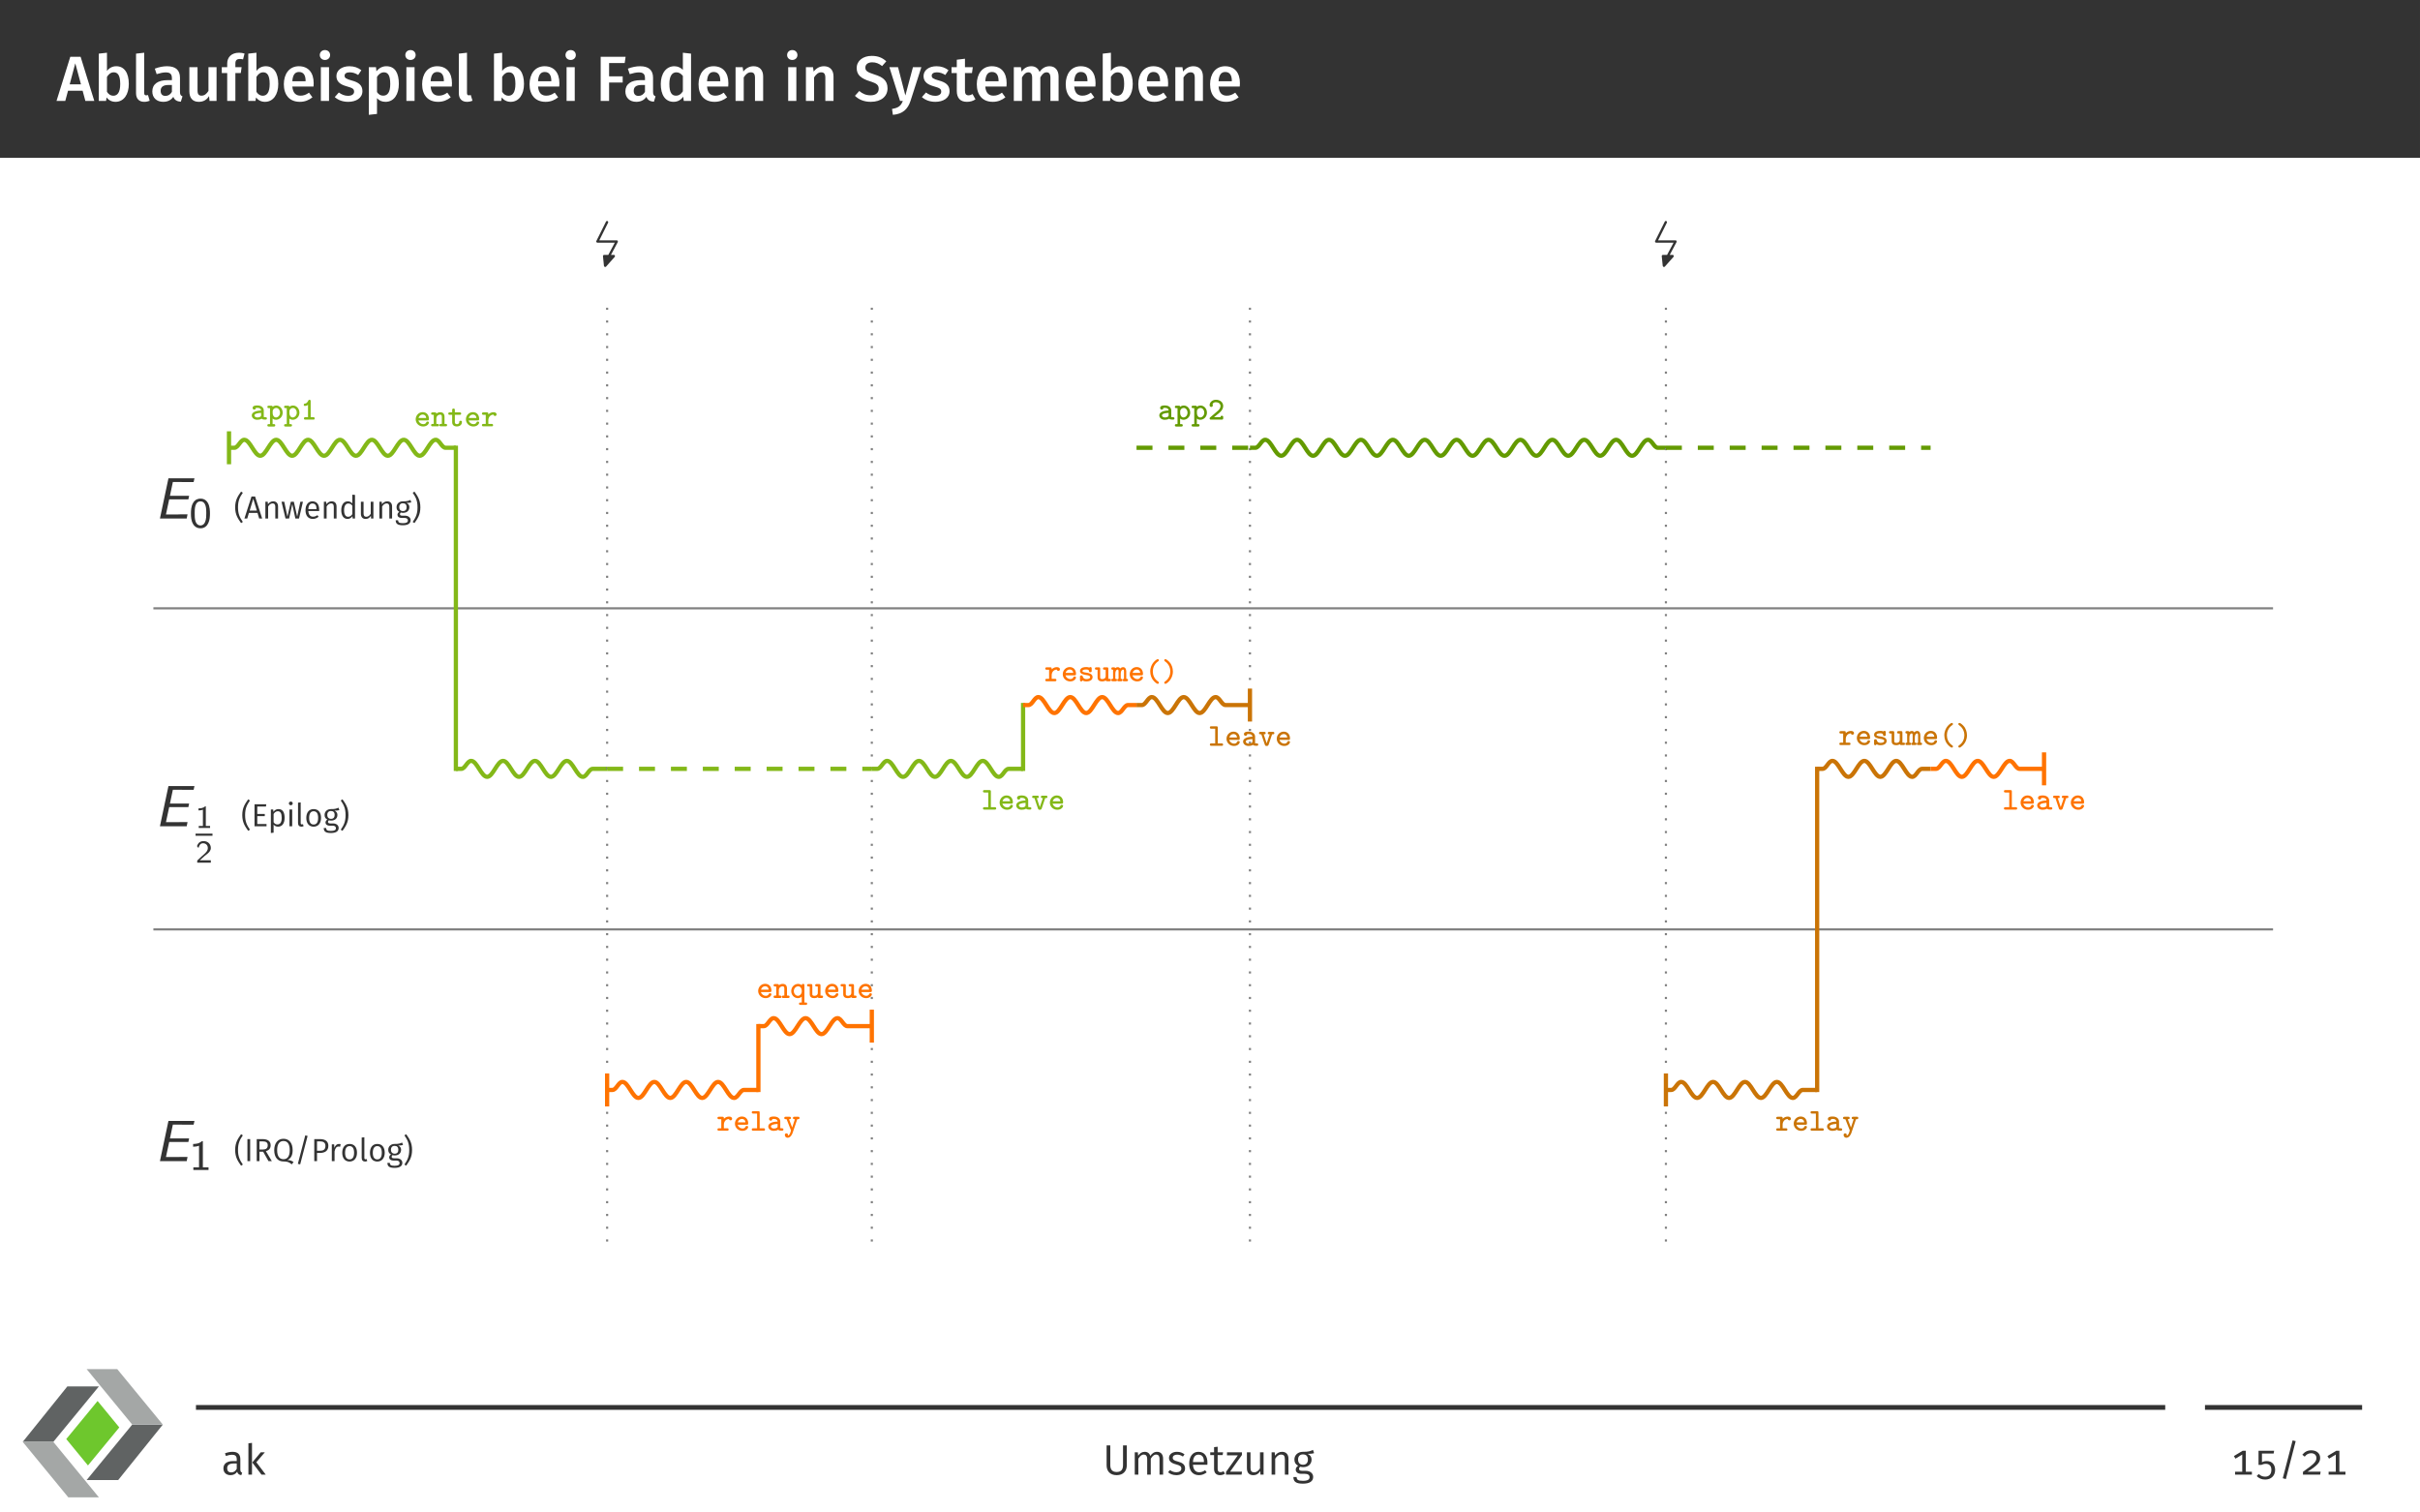 <?xml version="1.0" encoding="UTF-8"?>
<svg xmlns="http://www.w3.org/2000/svg" xmlns:xlink="http://www.w3.org/1999/xlink" width="453.54" height="283.46" viewBox="0 0 453.54 283.46">
<rect x="0" y="0" width="453.54" height="283.46" fill="#808080" stroke="none"/>
<defs>
<g>
<g id="glyph-0-0">
<path d="M 5.344 0 L 7.016 0 L 4.453 -8.266 L 2.516 -8.266 L -0.062 0 L 1.578 0 L 2.094 -1.906 L 4.828 -1.906 Z M 2.406 -3.109 L 3.453 -7.047 L 4.516 -3.109 Z M 2.406 -3.109 "/>
</g>
<g id="glyph-0-1">
<path d="M 4.172 -6.5 C 3.438 -6.5 2.828 -6.172 2.422 -5.609 L 2.422 -9.031 L 0.891 -8.859 L 0.891 0 L 2.25 0 L 2.344 -0.641 C 2.75 -0.125 3.328 0.172 4.016 0.172 C 5.562 0.172 6.516 -1.188 6.516 -3.172 C 6.516 -5.281 5.641 -6.5 4.172 -6.5 Z M 3.594 -0.969 C 3.125 -0.969 2.703 -1.25 2.422 -1.703 L 2.422 -4.5 C 2.719 -4.984 3.125 -5.359 3.688 -5.359 C 4.406 -5.359 4.906 -4.859 4.906 -3.172 C 4.906 -1.578 4.375 -0.969 3.594 -0.969 Z M 3.594 -0.969 "/>
</g>
<g id="glyph-0-2">
<path d="M 2.359 0.172 C 2.766 0.172 3.125 0.078 3.391 -0.031 L 3.062 -1.109 C 2.969 -1.078 2.844 -1.047 2.719 -1.047 C 2.453 -1.047 2.359 -1.188 2.359 -1.5 L 2.359 -9.031 L 0.828 -8.859 L 0.828 -1.453 C 0.828 -0.406 1.406 0.172 2.359 0.172 Z M 2.359 0.172 "/>
</g>
<g id="glyph-0-3">
<path d="M 5.562 -1.672 L 5.562 -4.328 C 5.562 -5.719 4.812 -6.5 3.125 -6.5 C 2.422 -6.5 1.609 -6.344 0.844 -6.047 L 1.188 -5.016 C 1.828 -5.219 2.438 -5.344 2.875 -5.344 C 3.688 -5.344 4.047 -5.062 4.047 -4.25 L 4.047 -3.891 L 3.25 -3.891 C 1.406 -3.891 0.375 -3.141 0.375 -1.766 C 0.375 -0.625 1.156 0.172 2.422 0.172 C 3.172 0.172 3.859 -0.094 4.312 -0.766 C 4.547 -0.141 5.016 0.094 5.719 0.156 L 6.031 -0.859 C 5.719 -0.984 5.562 -1.156 5.562 -1.672 Z M 2.828 -0.938 C 2.25 -0.938 1.938 -1.281 1.938 -1.891 C 1.938 -2.625 2.422 -2.984 3.422 -2.984 L 4.047 -2.984 L 4.047 -1.703 C 3.766 -1.203 3.359 -0.938 2.828 -0.938 Z M 2.828 -0.938 "/>
</g>
<g id="glyph-0-4">
<path d="M 5.922 -6.328 L 4.406 -6.328 L 4.406 -1.875 C 4.078 -1.328 3.641 -0.984 3.125 -0.984 C 2.594 -0.984 2.359 -1.234 2.359 -1.969 L 2.359 -6.328 L 0.828 -6.328 L 0.828 -1.781 C 0.828 -0.562 1.438 0.172 2.578 0.172 C 3.453 0.172 4.047 -0.172 4.516 -0.891 L 4.609 0 L 5.922 0 Z M 5.922 -6.328 "/>
</g>
<g id="glyph-0-5">
<path d="M 3.484 -7.859 C 3.641 -7.859 3.844 -7.844 4.062 -7.781 L 4.344 -8.875 C 4.031 -8.969 3.703 -9.031 3.328 -9.031 C 1.859 -9.031 1.094 -8.156 1.094 -7.016 L 1.094 -6.328 L 0.078 -6.328 L 0.078 -5.219 L 1.094 -5.219 L 1.094 0 L 2.625 0 L 2.625 -5.219 L 3.641 -5.219 L 3.797 -6.328 L 2.625 -6.328 L 2.625 -7 C 2.625 -7.594 2.859 -7.859 3.484 -7.859 Z M 3.484 -7.859 "/>
</g>
<g id="glyph-0-6">
<path d="M 6.109 -3.312 C 6.109 -5.312 5.094 -6.5 3.328 -6.5 C 1.531 -6.5 0.516 -5.047 0.516 -3.125 C 0.516 -1.125 1.562 0.172 3.531 0.172 C 4.484 0.172 5.25 -0.172 5.875 -0.672 L 5.234 -1.547 C 4.688 -1.156 4.219 -0.984 3.656 -0.984 C 2.828 -0.984 2.219 -1.406 2.109 -2.688 L 6.078 -2.688 C 6.078 -2.859 6.109 -3.109 6.109 -3.312 Z M 4.594 -3.688 L 2.109 -3.688 C 2.188 -4.938 2.641 -5.422 3.359 -5.422 C 4.219 -5.422 4.594 -4.797 4.594 -3.75 Z M 4.594 -3.688 "/>
</g>
<g id="glyph-0-7">
<path d="M 1.656 -9.531 C 1.094 -9.531 0.688 -9.125 0.688 -8.594 C 0.688 -8.078 1.094 -7.672 1.656 -7.672 C 2.219 -7.672 2.625 -8.078 2.625 -8.594 C 2.625 -9.125 2.219 -9.531 1.656 -9.531 Z M 2.422 -6.328 L 0.891 -6.328 L 0.891 0 L 2.422 0 Z M 2.422 -6.328 "/>
</g>
<g id="glyph-0-8">
<path d="M 2.922 -6.5 C 1.453 -6.5 0.484 -5.719 0.484 -4.656 C 0.484 -3.734 1.047 -3.109 2.359 -2.75 C 3.531 -2.422 3.797 -2.25 3.797 -1.719 C 3.797 -1.25 3.344 -0.953 2.672 -0.953 C 2.016 -0.953 1.438 -1.203 0.938 -1.578 L 0.172 -0.719 C 0.766 -0.188 1.609 0.172 2.703 0.172 C 4.141 0.172 5.359 -0.516 5.359 -1.828 C 5.359 -2.953 4.641 -3.484 3.344 -3.828 C 2.266 -4.125 2.016 -4.312 2.016 -4.734 C 2.016 -5.109 2.359 -5.359 2.969 -5.359 C 3.531 -5.359 4.047 -5.188 4.562 -4.859 L 5.156 -5.75 C 4.562 -6.219 3.828 -6.5 2.922 -6.5 Z M 2.922 -6.5 "/>
</g>
<g id="glyph-0-9">
<path d="M 4.172 -6.5 C 3.484 -6.5 2.828 -6.203 2.312 -5.547 L 2.234 -6.328 L 0.891 -6.328 L 0.891 2.609 L 2.422 2.438 L 2.422 -0.516 C 2.828 -0.047 3.375 0.172 4.016 0.172 C 5.625 0.172 6.516 -1.25 6.516 -3.172 C 6.516 -5.203 5.828 -6.5 4.172 -6.5 Z M 3.578 -0.984 C 3.109 -0.984 2.719 -1.203 2.422 -1.656 L 2.422 -4.5 C 2.719 -4.984 3.172 -5.359 3.719 -5.359 C 4.484 -5.359 4.906 -4.766 4.906 -3.172 C 4.906 -1.641 4.422 -0.984 3.578 -0.984 Z M 3.578 -0.984 "/>
</g>
<g id="glyph-0-10">
<path d="M 0.969 0 L 2.547 0 L 2.547 -3.438 L 5.094 -3.438 L 5.094 -4.609 L 2.547 -4.609 L 2.547 -7.094 L 5.469 -7.094 L 5.641 -8.266 L 0.969 -8.266 Z M 0.969 0 "/>
</g>
<g id="glyph-0-11">
<path d="M 4.656 -9.031 L 4.656 -5.828 C 4.25 -6.219 3.734 -6.5 3.062 -6.5 C 1.5 -6.5 0.516 -5.109 0.516 -3.156 C 0.516 -1.141 1.344 0.172 2.922 0.172 C 3.734 0.172 4.344 -0.234 4.719 -0.797 L 4.828 0 L 6.188 0 L 6.188 -8.859 Z M 3.344 -0.984 C 2.594 -0.984 2.125 -1.547 2.125 -3.172 C 2.125 -4.688 2.656 -5.359 3.438 -5.359 C 3.953 -5.359 4.312 -5.094 4.656 -4.688 L 4.656 -1.797 C 4.297 -1.25 3.906 -0.984 3.344 -0.984 Z M 3.344 -0.984 "/>
</g>
<g id="glyph-0-12">
<path d="M 4.266 -6.5 C 3.469 -6.5 2.828 -6.125 2.344 -5.5 L 2.219 -6.328 L 0.891 -6.328 L 0.891 0 L 2.422 0 L 2.422 -4.406 C 2.797 -4.984 3.203 -5.359 3.75 -5.359 C 4.234 -5.359 4.531 -5.125 4.531 -4.344 L 4.531 0 L 6.062 0 L 6.062 -4.578 C 6.062 -5.781 5.406 -6.5 4.266 -6.5 Z M 4.266 -6.5 "/>
</g>
<g id="glyph-0-13">
<path d="M 3.344 -8.438 C 1.719 -8.438 0.531 -7.531 0.531 -6.156 C 0.531 -4.906 1.297 -4.203 3.031 -3.672 C 4.312 -3.281 4.656 -2.969 4.656 -2.266 C 4.656 -1.469 4.031 -1.047 3.141 -1.047 C 2.281 -1.047 1.625 -1.344 1.016 -1.859 L 0.203 -0.953 C 0.891 -0.281 1.859 0.172 3.172 0.172 C 5.156 0.172 6.312 -0.875 6.312 -2.359 C 6.312 -3.906 5.312 -4.5 3.859 -4.953 C 2.484 -5.391 2.156 -5.656 2.156 -6.25 C 2.156 -6.891 2.703 -7.234 3.438 -7.234 C 4.125 -7.234 4.703 -7.016 5.297 -6.531 L 6.078 -7.422 C 5.359 -8.078 4.547 -8.438 3.344 -8.438 Z M 3.344 -8.438 "/>
</g>
<g id="glyph-0-14">
<path d="M 6.031 -6.328 L 4.453 -6.328 L 3.031 -1.016 L 1.656 -6.328 L 0.031 -6.328 L 2.031 0 L 2.562 0 C 2.203 0.891 1.797 1.297 0.531 1.5 L 0.688 2.609 C 2.562 2.469 3.5 1.5 3.984 0.031 Z M 6.031 -6.328 "/>
</g>
<g id="glyph-0-15">
<path d="M 4 -1.281 C 3.734 -1.125 3.484 -1.047 3.25 -1.047 C 2.781 -1.047 2.578 -1.297 2.578 -1.922 L 2.578 -5.219 L 3.891 -5.219 L 4.047 -6.328 L 2.578 -6.328 L 2.578 -7.906 L 1.047 -7.719 L 1.047 -6.328 L 0.062 -6.328 L 0.062 -5.219 L 1.047 -5.219 L 1.047 -1.891 C 1.047 -0.531 1.703 0.172 2.953 0.172 C 3.516 0.172 4.094 0.031 4.547 -0.297 Z M 4 -1.281 "/>
</g>
<g id="glyph-0-16">
<path d="M 7.609 -6.5 C 6.766 -6.5 6.188 -6.094 5.703 -5.438 C 5.469 -6.109 4.906 -6.5 4.172 -6.5 C 3.375 -6.5 2.797 -6.125 2.344 -5.5 L 2.219 -6.328 L 0.891 -6.328 L 0.891 0 L 2.422 0 L 2.422 -4.406 C 2.766 -4.984 3.094 -5.359 3.641 -5.359 C 4 -5.359 4.328 -5.125 4.328 -4.344 L 4.328 0 L 5.859 0 L 5.859 -4.406 C 6.203 -4.984 6.531 -5.359 7.047 -5.359 C 7.438 -5.359 7.75 -5.125 7.75 -4.344 L 7.75 0 L 9.281 0 L 9.281 -4.578 C 9.281 -5.766 8.609 -6.5 7.609 -6.5 Z M 7.609 -6.5 "/>
</g>
<g id="glyph-1-0">
<path d="M 6.047 0 L 6.203 -0.781 L 4.828 -0.781 C 4.703 -0.781 4.562 -0.766 4.438 -0.766 L 2.156 -0.766 L 2.766 -3.594 L 6.359 -3.594 L 6.5 -4.25 L 2.906 -4.25 L 3.453 -6.844 L 4.953 -6.844 C 5.078 -6.844 5.219 -6.828 5.344 -6.828 L 7.344 -6.828 L 7.5 -7.531 L 2.625 -7.531 L 1.031 0 Z M 6.047 0 "/>
</g>
<g id="glyph-2-0">
<path d="M 3.891 -2.594 C 3.891 -2.969 3.891 -3.906 3.516 -4.562 C 3.109 -5.281 2.5 -5.391 2.109 -5.391 C 1.75 -5.391 1.125 -5.281 0.734 -4.594 C 0.344 -3.953 0.328 -3.094 0.328 -2.594 C 0.328 -2 0.359 -1.281 0.703 -0.672 C 1.047 -0.031 1.641 0.172 2.109 0.172 C 2.906 0.172 3.344 -0.297 3.578 -0.797 C 3.859 -1.359 3.891 -2.094 3.891 -2.594 Z M 3.203 -2.688 C 3.203 -2.172 3.203 -1.562 3 -1.062 C 2.781 -0.484 2.375 -0.359 2.109 -0.359 C 1.781 -0.359 1.391 -0.547 1.188 -1.125 C 1.031 -1.609 1.031 -2.109 1.031 -2.688 C 1.031 -3.422 1.031 -4.875 2.109 -4.875 C 3.203 -4.875 3.203 -3.422 3.203 -2.688 Z M 3.203 -2.688 "/>
</g>
<g id="glyph-2-1">
<path d="M 3.625 0 L 3.625 -0.5 L 2.562 -0.5 L 2.562 -5.391 L 2.375 -5.391 C 1.859 -4.922 1.219 -4.891 0.734 -4.875 L 0.734 -4.359 C 1.047 -4.375 1.438 -4.391 1.844 -4.547 L 1.844 -0.5 L 0.781 -0.5 L 0.781 0 Z M 3.625 0 "/>
</g>
<g id="glyph-3-0">
<path d="M 1.359 -5.047 C 0.781 -4.219 0.25 -3.5 0.25 -2.094 C 0.25 -0.688 0.781 0.031 1.359 0.859 L 1.688 0.641 C 1.141 -0.156 0.781 -0.812 0.781 -2.094 C 0.781 -3.391 1.141 -4.031 1.688 -4.828 Z M 1.359 -5.047 "/>
</g>
<g id="glyph-3-1">
<path d="M 2.812 0 L 3.375 0 L 2.047 -4.125 L 1.375 -4.125 L 0.047 0 L 0.578 0 L 0.891 -1.047 L 2.5 -1.047 Z M 1.031 -1.484 L 1.703 -3.688 L 2.375 -1.484 Z M 1.031 -1.484 "/>
</g>
<g id="glyph-3-2">
<path d="M 2.031 -3.219 C 1.609 -3.219 1.266 -3 1.047 -2.672 L 1 -3.141 L 0.562 -3.141 L 0.562 0 L 1.078 0 L 1.078 -2.25 C 1.297 -2.594 1.547 -2.828 1.922 -2.828 C 2.234 -2.828 2.422 -2.672 2.422 -2.188 L 2.422 0 L 2.938 0 L 2.938 -2.25 C 2.938 -2.859 2.609 -3.219 2.031 -3.219 Z M 2.031 -3.219 "/>
</g>
<g id="glyph-3-3">
<path d="M 4.141 -3.141 L 3.656 -3.141 L 3.062 -0.359 L 2.438 -3.141 L 1.875 -3.141 L 1.234 -0.359 L 0.641 -3.141 L 0.125 -3.141 L 0.875 0 L 1.547 0 L 2.141 -2.688 L 2.719 0 L 3.406 0 Z M 4.141 -3.141 "/>
</g>
<g id="glyph-3-4">
<path d="M 2.922 -1.672 C 2.922 -2.625 2.484 -3.219 1.641 -3.219 C 0.844 -3.219 0.359 -2.531 0.359 -1.547 C 0.359 -0.547 0.859 0.078 1.734 0.078 C 2.156 0.078 2.5 -0.078 2.812 -0.328 L 2.594 -0.625 C 2.312 -0.438 2.078 -0.344 1.766 -0.344 C 1.297 -0.344 0.938 -0.641 0.891 -1.406 L 2.922 -1.406 C 2.922 -1.469 2.922 -1.562 2.922 -1.672 Z M 2.422 -1.766 L 0.891 -1.766 C 0.922 -2.5 1.219 -2.812 1.656 -2.812 C 2.172 -2.812 2.422 -2.453 2.422 -1.812 Z M 2.422 -1.766 "/>
</g>
<g id="glyph-3-5">
<path d="M 2.438 -4.469 L 2.438 -2.828 C 2.234 -3.047 1.969 -3.219 1.578 -3.219 C 0.812 -3.219 0.359 -2.531 0.359 -1.562 C 0.359 -0.578 0.781 0.078 1.531 0.078 C 1.938 0.078 2.25 -0.125 2.453 -0.438 L 2.5 0 L 2.938 0 L 2.938 -4.422 Z M 1.641 -0.328 C 1.172 -0.328 0.891 -0.734 0.891 -1.562 C 0.891 -2.406 1.203 -2.812 1.688 -2.812 C 2.016 -2.812 2.25 -2.656 2.438 -2.391 L 2.438 -0.828 C 2.234 -0.516 2 -0.328 1.641 -0.328 Z M 1.641 -0.328 "/>
</g>
<g id="glyph-3-6">
<path d="M 2.875 -3.141 L 2.375 -3.141 L 2.375 -0.891 C 2.172 -0.562 1.906 -0.328 1.547 -0.328 C 1.203 -0.328 1.031 -0.5 1.031 -0.953 L 1.031 -3.141 L 0.531 -3.141 L 0.531 -0.891 C 0.531 -0.281 0.859 0.078 1.406 0.078 C 1.875 0.078 2.172 -0.125 2.406 -0.516 L 2.438 0 L 2.875 0 Z M 2.875 -3.141 "/>
</g>
<g id="glyph-3-7">
<path d="M 2.922 -3.484 C 2.578 -3.328 2.297 -3.203 1.5 -3.219 C 0.812 -3.219 0.312 -2.766 0.312 -2.125 C 0.312 -1.719 0.469 -1.438 0.828 -1.25 C 0.609 -1.109 0.484 -0.906 0.484 -0.703 C 0.484 -0.391 0.734 -0.109 1.297 -0.109 L 1.797 -0.109 C 2.203 -0.109 2.438 0.047 2.438 0.359 C 2.438 0.688 2.203 0.875 1.5 0.875 C 0.797 0.875 0.609 0.703 0.609 0.328 L 0.156 0.328 C 0.156 0.953 0.484 1.266 1.5 1.266 C 2.469 1.266 2.953 0.922 2.953 0.312 C 2.953 -0.172 2.531 -0.531 1.891 -0.531 L 1.391 -0.531 C 1.047 -0.531 0.953 -0.656 0.953 -0.812 C 0.953 -0.938 1.016 -1.047 1.125 -1.125 C 1.25 -1.078 1.391 -1.062 1.531 -1.062 C 2.281 -1.062 2.719 -1.5 2.719 -2.125 C 2.719 -2.5 2.531 -2.766 2.172 -2.922 C 2.531 -2.938 2.828 -2.938 3.078 -3.016 Z M 1.5 -2.859 C 1.969 -2.859 2.203 -2.594 2.203 -2.125 C 2.203 -1.656 1.969 -1.391 1.516 -1.391 C 1.078 -1.391 0.812 -1.688 0.812 -2.125 C 0.812 -2.547 1.047 -2.859 1.5 -2.859 Z M 1.5 -2.859 "/>
</g>
<g id="glyph-3-8">
<path d="M 0.578 -5.047 L 0.25 -4.828 C 0.797 -4.031 1.156 -3.391 1.156 -2.094 C 1.156 -0.812 0.797 -0.156 0.25 0.641 L 0.578 0.859 C 1.156 0.031 1.688 -0.688 1.688 -2.094 C 1.688 -3.5 1.156 -4.219 0.578 -5.047 Z M 0.578 -5.047 "/>
</g>
<g id="glyph-3-9">
<path d="M 2.812 -4.125 L 0.609 -4.125 L 0.609 0 L 2.859 0 L 2.859 -0.422 L 1.125 -0.422 L 1.125 -1.891 L 2.531 -1.891 L 2.531 -2.312 L 1.125 -2.312 L 1.125 -3.703 L 2.75 -3.703 Z M 2.812 -4.125 "/>
</g>
<g id="glyph-3-10">
<path d="M 1.984 -3.219 C 1.609 -3.219 1.266 -3.031 1.047 -2.703 L 1 -3.141 L 0.562 -3.141 L 0.562 1.266 L 1.078 1.203 L 1.078 -0.312 C 1.281 -0.047 1.562 0.078 1.922 0.078 C 2.719 0.078 3.141 -0.609 3.141 -1.578 C 3.141 -2.578 2.797 -3.219 1.984 -3.219 Z M 1.797 -0.344 C 1.484 -0.344 1.25 -0.484 1.078 -0.75 L 1.078 -2.312 C 1.25 -2.578 1.516 -2.812 1.859 -2.812 C 2.359 -2.812 2.594 -2.422 2.594 -1.578 C 2.594 -0.734 2.312 -0.344 1.797 -0.344 Z M 1.797 -0.344 "/>
</g>
<g id="glyph-3-11">
<path d="M 0.812 -4.625 C 0.609 -4.625 0.453 -4.484 0.453 -4.281 C 0.453 -4.094 0.609 -3.938 0.812 -3.938 C 1.031 -3.938 1.172 -4.094 1.172 -4.281 C 1.172 -4.484 1.031 -4.625 0.812 -4.625 Z M 1.078 -3.141 L 0.562 -3.141 L 0.562 0 L 1.078 0 Z M 1.078 -3.141 "/>
</g>
<g id="glyph-3-12">
<path d="M 1.172 0.078 C 1.328 0.078 1.469 0.031 1.578 -0.031 L 1.453 -0.391 C 1.391 -0.359 1.328 -0.344 1.25 -0.344 C 1.094 -0.344 1.031 -0.438 1.031 -0.609 L 1.031 -4.469 L 0.531 -4.422 L 0.531 -0.594 C 0.531 -0.156 0.781 0.078 1.172 0.078 Z M 1.172 0.078 "/>
</g>
<g id="glyph-3-13">
<path d="M 1.734 -3.219 C 0.859 -3.219 0.359 -2.562 0.359 -1.562 C 0.359 -0.562 0.859 0.078 1.734 0.078 C 2.609 0.078 3.125 -0.594 3.125 -1.578 C 3.125 -2.578 2.625 -3.219 1.734 -3.219 Z M 1.734 -2.812 C 2.281 -2.812 2.578 -2.406 2.578 -1.578 C 2.578 -0.734 2.281 -0.328 1.734 -0.328 C 1.188 -0.328 0.891 -0.734 0.891 -1.562 C 0.891 -2.406 1.203 -2.812 1.734 -2.812 Z M 1.734 -2.812 "/>
</g>
<g id="glyph-3-14">
<path d="M 1.125 -4.125 L 0.609 -4.125 L 0.609 0 L 1.125 0 Z M 1.125 -4.125 "/>
</g>
<g id="glyph-3-15">
<path d="M 2.812 0 L 3.438 0 L 2.328 -1.859 C 2.906 -2.031 3.219 -2.375 3.219 -2.969 C 3.219 -3.719 2.688 -4.125 1.672 -4.125 L 0.609 -4.125 L 0.609 0 L 1.125 0 L 1.125 -1.766 L 1.812 -1.766 Z M 1.125 -2.172 L 1.125 -3.703 L 1.672 -3.703 C 2.375 -3.703 2.672 -3.484 2.672 -2.969 C 2.672 -2.391 2.328 -2.172 1.734 -2.172 Z M 1.125 -2.172 "/>
</g>
<g id="glyph-3-16">
<path d="M 2.828 -0.203 C 3.422 -0.5 3.797 -1.016 3.797 -2.047 C 3.797 -3.438 3.094 -4.188 2.078 -4.188 C 1.047 -4.188 0.344 -3.406 0.344 -2.047 C 0.344 -0.672 1.047 0.062 2.062 0.062 C 2.797 0.062 3.156 0.188 3.625 0.609 L 3.969 0.172 C 3.656 -0.047 3.297 -0.203 2.828 -0.203 Z M 0.891 -2.047 C 0.891 -3.25 1.359 -3.766 2.078 -3.766 C 2.797 -3.766 3.25 -3.25 3.25 -2.047 C 3.25 -0.844 2.781 -0.359 2.078 -0.359 C 1.375 -0.359 0.891 -0.844 0.891 -2.047 Z M 0.891 -2.047 "/>
</g>
<g id="glyph-3-17">
<path d="M 2.031 -4.828 L 0.641 0.516 L 1.078 0.609 L 2.469 -4.719 Z M 2.031 -4.828 "/>
</g>
<g id="glyph-3-18">
<path d="M 1.672 -4.125 L 0.609 -4.125 L 0.609 0 L 1.125 0 L 1.125 -1.531 L 1.672 -1.531 C 2.578 -1.531 3.25 -1.922 3.25 -2.859 C 3.25 -3.719 2.656 -4.125 1.672 -4.125 Z M 1.656 -1.938 L 1.125 -1.938 L 1.125 -3.703 L 1.656 -3.703 C 2.297 -3.703 2.703 -3.484 2.703 -2.844 C 2.703 -2.141 2.281 -1.938 1.656 -1.938 Z M 1.656 -1.938 "/>
</g>
<g id="glyph-3-19">
<path d="M 1.906 -3.219 C 1.516 -3.219 1.219 -2.969 1.047 -2.484 L 1 -3.141 L 0.562 -3.141 L 0.562 0 L 1.078 0 L 1.078 -1.828 C 1.203 -2.438 1.438 -2.734 1.844 -2.734 C 1.953 -2.734 2.031 -2.719 2.125 -2.688 L 2.219 -3.188 C 2.125 -3.203 2.016 -3.219 1.906 -3.219 Z M 1.906 -3.219 "/>
</g>
<g id="glyph-4-0">
<path d="M 2.719 0 L 2.719 -0.375 L 1.922 -0.375 L 1.922 -4.047 L 1.797 -4.047 C 1.406 -3.688 0.906 -3.672 0.547 -3.656 L 0.547 -3.281 C 0.781 -3.281 1.078 -3.297 1.375 -3.422 L 1.375 -0.375 L 0.594 -0.375 L 0.594 0 Z M 2.719 0 "/>
</g>
<g id="glyph-4-1">
<path d="M 2.859 0 L 2.859 -0.453 L 1.688 -0.453 C 1.625 -0.453 1.547 -0.453 1.484 -0.453 L 0.797 -0.453 L 1.719 -1.281 C 1.828 -1.375 2.125 -1.594 2.234 -1.688 C 2.5 -1.922 2.859 -2.234 2.859 -2.766 C 2.859 -3.438 2.359 -4.047 1.5 -4.047 C 0.859 -4.047 0.469 -3.703 0.266 -3.094 L 0.547 -2.75 C 0.688 -3.25 0.891 -3.641 1.406 -3.641 C 1.922 -3.641 2.297 -3.281 2.297 -2.75 C 2.297 -2.25 2 -1.969 1.641 -1.625 C 1.531 -1.516 1.203 -1.234 1.078 -1.125 C 0.906 -0.969 0.484 -0.562 0.312 -0.406 L 0.312 0 Z M 2.859 0 "/>
</g>
<g id="glyph-5-0">
<path d="M 3.125 -0.234 C 3.125 -0.438 2.938 -0.453 2.844 -0.453 C 2.656 -0.453 2.578 -0.469 2.531 -0.484 L 2.531 -1.719 C 2.531 -2.141 2.203 -2.656 1.328 -2.656 C 1.062 -2.656 0.438 -2.641 0.438 -2.188 C 0.438 -1.984 0.594 -1.875 0.75 -1.875 C 0.844 -1.875 1.047 -1.938 1.047 -2.188 C 1.047 -2.188 1.25 -2.203 1.344 -2.203 C 1.734 -2.203 2.016 -2.062 2.031 -1.703 C 1 -1.688 0.281 -1.359 0.281 -0.797 C 0.281 -0.375 0.672 0.031 1.297 0.031 C 1.516 0.031 1.859 0 2.141 -0.172 C 2.281 -0.016 2.562 0 2.781 0 C 2.969 0 3.125 -0.016 3.125 -0.234 Z M 2.031 -0.828 C 2.031 -0.719 2.031 -0.594 1.828 -0.516 C 1.625 -0.406 1.375 -0.406 1.328 -0.406 C 1 -0.406 0.781 -0.594 0.781 -0.797 C 0.781 -1.062 1.25 -1.234 2.031 -1.266 Z M 2.031 -0.828 "/>
</g>
<g id="glyph-5-1">
<path d="M 2.938 -1.297 C 2.938 -2.047 2.391 -2.641 1.75 -2.641 C 1.484 -2.641 1.25 -2.562 1.047 -2.406 C 1.047 -2.547 0.984 -2.609 0.766 -2.609 L 0.344 -2.609 C 0.234 -2.609 0.062 -2.594 0.062 -2.375 C 0.062 -2.172 0.234 -2.156 0.344 -2.156 L 0.562 -2.156 L 0.562 0.844 L 0.344 0.844 C 0.234 0.844 0.062 0.844 0.062 1.078 C 0.062 1.281 0.234 1.297 0.344 1.297 L 1.266 1.297 C 1.375 1.297 1.547 1.281 1.547 1.078 C 1.547 0.844 1.375 0.844 1.266 0.844 L 1.047 0.844 L 1.047 -0.203 C 1.281 0 1.516 0.031 1.688 0.031 C 2.344 0.031 2.938 -0.531 2.938 -1.297 Z M 2.438 -1.297 C 2.438 -0.781 2.062 -0.406 1.672 -0.406 C 1.25 -0.406 1.062 -0.891 1.062 -1.156 L 1.062 -1.578 C 1.062 -1.906 1.375 -2.188 1.719 -2.188 C 2.125 -2.188 2.438 -1.781 2.438 -1.297 Z M 2.438 -1.297 "/>
</g>
<g id="glyph-5-2">
<path d="M 2.656 -0.219 C 2.656 -0.438 2.5 -0.453 2.391 -0.453 L 1.906 -0.453 L 1.906 -3.438 C 1.906 -3.547 1.891 -3.719 1.688 -3.719 C 1.547 -3.719 1.5 -3.641 1.453 -3.547 C 1.25 -3.094 0.969 -3.016 0.875 -3.016 C 0.75 -3 0.609 -2.984 0.609 -2.781 C 0.609 -2.594 0.734 -2.562 0.844 -2.562 C 0.953 -2.562 1.172 -2.594 1.406 -2.766 L 1.406 -0.453 L 0.922 -0.453 C 0.812 -0.453 0.641 -0.438 0.641 -0.219 C 0.641 0 0.812 0 0.922 0 L 2.391 0 C 2.5 0 2.656 0 2.656 -0.219 Z M 2.656 -0.219 "/>
</g>
<g id="glyph-5-3">
<path d="M 2.797 -0.688 C 2.797 -0.891 2.578 -0.891 2.547 -0.891 C 2.406 -0.891 2.359 -0.875 2.297 -0.734 C 2.188 -0.453 1.891 -0.406 1.734 -0.406 C 1.344 -0.406 0.938 -0.672 0.828 -1.109 L 2.516 -1.109 C 2.656 -1.109 2.797 -1.109 2.797 -1.375 C 2.797 -2.062 2.406 -2.656 1.609 -2.656 C 0.891 -2.656 0.312 -2.047 0.312 -1.312 C 0.312 -0.578 0.922 0.031 1.703 0.031 C 2.516 0.031 2.797 -0.531 2.797 -0.688 Z M 2.281 -1.562 L 0.844 -1.562 C 0.938 -1.938 1.25 -2.203 1.609 -2.203 C 1.891 -2.203 2.219 -2.078 2.281 -1.562 Z M 2.281 -1.562 "/>
</g>
<g id="glyph-5-4">
<path d="M 3.062 -0.219 C 3.062 -0.438 2.906 -0.453 2.781 -0.453 L 2.578 -0.453 L 2.578 -1.75 C 2.578 -2.375 2.266 -2.641 1.766 -2.641 C 1.438 -2.641 1.203 -2.5 1.047 -2.391 C 1.047 -2.531 1 -2.609 0.766 -2.609 L 0.344 -2.609 C 0.234 -2.609 0.062 -2.594 0.062 -2.375 C 0.062 -2.172 0.25 -2.156 0.344 -2.156 L 0.562 -2.156 L 0.562 -0.453 L 0.344 -0.453 C 0.234 -0.453 0.062 -0.438 0.062 -0.219 C 0.062 0 0.25 0 0.344 0 L 1.266 0 C 1.375 0 1.547 0 1.547 -0.219 C 1.547 -0.438 1.375 -0.453 1.266 -0.453 L 1.047 -0.453 L 1.047 -1.438 C 1.047 -1.984 1.453 -2.188 1.734 -2.188 C 2.016 -2.188 2.078 -2.047 2.078 -1.719 L 2.078 -0.453 L 1.906 -0.453 C 1.797 -0.453 1.609 -0.438 1.609 -0.219 C 1.609 0 1.797 0 1.906 0 L 2.797 0 C 2.891 0 3.062 0 3.062 -0.219 Z M 3.062 -0.219 "/>
</g>
<g id="glyph-5-5">
<path d="M 2.703 -0.781 C 2.703 -0.906 2.703 -1.047 2.453 -1.047 C 2.219 -1.047 2.203 -0.906 2.203 -0.797 C 2.203 -0.469 1.906 -0.406 1.781 -0.406 C 1.375 -0.406 1.375 -0.688 1.375 -0.812 L 1.375 -2.156 L 2.281 -2.156 C 2.391 -2.156 2.562 -2.172 2.562 -2.375 C 2.562 -2.609 2.406 -2.609 2.281 -2.609 L 1.375 -2.609 L 1.375 -3.047 C 1.375 -3.172 1.375 -3.328 1.125 -3.328 C 0.891 -3.328 0.875 -3.172 0.875 -3.047 L 0.875 -2.609 L 0.422 -2.609 C 0.312 -2.609 0.141 -2.594 0.141 -2.375 C 0.141 -2.172 0.312 -2.156 0.406 -2.156 L 0.875 -2.156 L 0.875 -0.781 C 0.875 -0.188 1.297 0.031 1.75 0.031 C 2.203 0.031 2.703 -0.234 2.703 -0.781 Z M 2.703 -0.781 "/>
</g>
<g id="glyph-5-6">
<path d="M 2.922 -2.234 C 2.922 -2.359 2.859 -2.641 2.328 -2.641 C 2.047 -2.641 1.688 -2.547 1.375 -2.234 L 1.375 -2.328 C 1.375 -2.531 1.344 -2.609 1.094 -2.609 L 0.453 -2.609 C 0.359 -2.609 0.172 -2.594 0.172 -2.391 C 0.172 -2.172 0.344 -2.156 0.453 -2.156 L 0.891 -2.156 L 0.891 -0.453 L 0.453 -0.453 C 0.359 -0.453 0.172 -0.438 0.172 -0.234 C 0.172 0 0.344 0 0.453 0 L 1.984 0 C 2.094 0 2.266 0 2.266 -0.219 C 2.266 -0.438 2.094 -0.453 1.984 -0.453 L 1.375 -0.453 L 1.375 -1.125 C 1.375 -1.641 1.688 -2.172 2.344 -2.188 C 2.344 -2.047 2.484 -1.938 2.641 -1.938 C 2.781 -1.938 2.922 -2.047 2.922 -2.234 Z M 2.922 -2.234 "/>
</g>
<g id="glyph-5-7">
<path d="M 2.812 -0.219 C 2.812 -0.438 2.641 -0.453 2.531 -0.453 L 1.812 -0.453 L 1.812 -3.375 C 1.812 -3.578 1.781 -3.656 1.531 -3.656 L 0.609 -3.656 C 0.5 -3.656 0.328 -3.656 0.328 -3.422 C 0.328 -3.219 0.516 -3.203 0.609 -3.203 L 1.328 -3.203 L 1.328 -0.453 L 0.609 -0.453 C 0.5 -0.453 0.328 -0.438 0.328 -0.219 C 0.328 0 0.516 0 0.609 0 L 2.531 0 C 2.641 0 2.812 0 2.812 -0.219 Z M 2.812 -0.219 "/>
</g>
<g id="glyph-5-8">
<path d="M 3 -2.375 C 3 -2.609 2.844 -2.609 2.719 -2.609 L 2.047 -2.609 C 1.938 -2.609 1.766 -2.594 1.766 -2.391 C 1.766 -2.172 1.922 -2.156 2.047 -2.156 L 2.141 -2.156 L 1.625 -0.594 L 1.031 -2.156 L 1.109 -2.156 C 1.219 -2.156 1.391 -2.172 1.391 -2.375 C 1.391 -2.609 1.219 -2.609 1.109 -2.609 L 0.422 -2.609 C 0.312 -2.609 0.141 -2.609 0.141 -2.375 C 0.141 -2.172 0.312 -2.156 0.422 -2.156 L 0.578 -2.156 L 1.406 -0.047 C 1.391 0.016 1.266 0.438 1.203 0.562 C 1.078 0.797 0.891 0.938 0.781 0.938 C 0.781 0.906 0.844 0.891 0.844 0.797 C 0.844 0.625 0.719 0.5 0.547 0.5 C 0.359 0.5 0.25 0.625 0.25 0.797 C 0.25 1.078 0.453 1.328 0.766 1.328 C 1.375 1.328 1.656 0.531 1.688 0.469 L 2.578 -2.156 L 2.719 -2.156 C 2.828 -2.156 3 -2.172 3 -2.375 Z M 3 -2.375 "/>
</g>
<g id="glyph-5-9">
<path d="M 3.219 1.078 C 3.219 0.844 3.062 0.844 2.938 0.844 L 2.703 0.844 L 2.703 -2.359 C 2.703 -2.484 2.703 -2.641 2.453 -2.641 C 2.25 -2.641 2.219 -2.562 2.203 -2.375 C 2.047 -2.531 1.812 -2.641 1.531 -2.641 C 0.844 -2.641 0.234 -2.078 0.234 -1.297 C 0.234 -0.547 0.797 0.031 1.469 0.031 C 1.812 0.031 2.062 -0.125 2.203 -0.25 L 2.203 0.844 L 1.969 0.844 C 1.859 0.844 1.688 0.859 1.688 1.062 C 1.688 1.281 1.859 1.297 1.969 1.297 L 2.938 1.297 C 3.047 1.297 3.219 1.281 3.219 1.078 Z M 2.203 -1.172 C 2.203 -0.875 1.938 -0.406 1.484 -0.406 C 1.078 -0.406 0.719 -0.797 0.719 -1.297 C 0.719 -1.812 1.109 -2.188 1.547 -2.188 C 1.953 -2.188 2.203 -1.766 2.203 -1.406 Z M 2.203 -1.172 "/>
</g>
<g id="glyph-5-10">
<path d="M 3.062 -0.234 C 3.062 -0.438 2.891 -0.453 2.797 -0.453 L 2.578 -0.453 L 2.578 -2.328 C 2.578 -2.531 2.531 -2.609 2.297 -2.609 L 1.875 -2.609 C 1.766 -2.609 1.578 -2.594 1.578 -2.375 C 1.578 -2.172 1.766 -2.156 1.859 -2.156 L 2.078 -2.156 L 2.078 -0.969 C 2.078 -0.484 1.641 -0.406 1.469 -0.406 C 1.062 -0.406 1.047 -0.578 1.047 -0.75 L 1.047 -2.328 C 1.047 -2.531 1.016 -2.609 0.766 -2.609 L 0.344 -2.609 C 0.234 -2.609 0.062 -2.594 0.062 -2.375 C 0.062 -2.172 0.25 -2.156 0.344 -2.156 L 0.562 -2.156 L 0.562 -0.719 C 0.562 -0.125 0.984 0.031 1.438 0.031 C 1.656 0.031 1.891 -0.016 2.094 -0.156 C 2.125 0 2.25 0 2.359 0 L 2.781 0 C 2.906 0 3.062 0 3.062 -0.234 Z M 3.062 -0.234 "/>
</g>
<g id="glyph-5-11">
<path d="M 3 -2.375 C 3 -2.609 2.844 -2.609 2.719 -2.609 L 2.047 -2.609 C 1.938 -2.609 1.766 -2.594 1.766 -2.391 C 1.766 -2.172 1.922 -2.156 2.047 -2.156 L 2.141 -2.156 L 1.562 -0.469 L 1 -2.156 L 1.094 -2.156 C 1.203 -2.156 1.375 -2.172 1.375 -2.375 C 1.375 -2.609 1.203 -2.609 1.094 -2.609 L 0.406 -2.609 C 0.297 -2.609 0.125 -2.609 0.125 -2.375 C 0.125 -2.172 0.312 -2.156 0.406 -2.156 L 0.562 -2.156 L 1.219 -0.203 C 1.297 0.031 1.438 0.031 1.562 0.031 C 1.688 0.031 1.844 0.016 1.922 -0.203 L 2.578 -2.156 L 2.719 -2.156 C 2.828 -2.156 3 -2.172 3 -2.375 Z M 3 -2.375 "/>
</g>
<g id="glyph-5-12">
<path d="M 2.766 -0.781 C 2.766 -1.406 1.984 -1.547 1.781 -1.578 L 1.172 -1.688 C 1.016 -1.719 0.859 -1.797 0.859 -1.922 C 0.859 -2.062 1.047 -2.203 1.562 -2.203 C 2 -2.203 2.078 -2.062 2.094 -1.922 C 2.094 -1.812 2.125 -1.688 2.344 -1.688 C 2.578 -1.688 2.594 -1.828 2.594 -1.969 L 2.594 -2.375 C 2.594 -2.484 2.578 -2.656 2.375 -2.656 C 2.234 -2.656 2.188 -2.609 2.172 -2.562 C 1.922 -2.656 1.672 -2.656 1.562 -2.656 C 0.547 -2.656 0.406 -2.141 0.406 -1.922 C 0.406 -1.359 1.047 -1.25 1.609 -1.156 C 1.859 -1.125 2.312 -1.047 2.312 -0.781 C 2.312 -0.578 2.109 -0.406 1.609 -0.406 C 1.359 -0.406 1.047 -0.469 0.922 -0.891 C 0.875 -1.031 0.844 -1.094 0.672 -1.094 C 0.422 -1.094 0.406 -0.953 0.406 -0.812 L 0.406 -0.25 C 0.406 -0.141 0.422 0.031 0.641 0.031 C 0.688 0.031 0.797 0.031 0.875 -0.156 C 1.156 0.031 1.453 0.031 1.609 0.031 C 2.578 0.031 2.766 -0.484 2.766 -0.781 Z M 2.766 -0.781 "/>
</g>
<g id="glyph-5-13">
<path d="M 3.125 -0.219 C 3.125 -0.422 3.016 -0.453 2.797 -0.453 L 2.797 -1.812 C 2.797 -1.938 2.781 -2.641 2.219 -2.641 C 2.062 -2.641 1.828 -2.578 1.656 -2.375 C 1.562 -2.547 1.391 -2.641 1.203 -2.641 C 1.031 -2.641 0.875 -2.578 0.734 -2.469 C 0.688 -2.609 0.578 -2.609 0.469 -2.609 L 0.281 -2.609 C 0.172 -2.609 0 -2.594 0 -2.391 C 0 -2.188 0.109 -2.156 0.328 -2.156 L 0.328 -0.453 C 0.109 -0.453 0 -0.422 0 -0.219 C 0 0 0.188 0 0.281 0 L 0.797 0 C 0.906 0 1.062 0 1.062 -0.219 C 1.062 -0.422 0.969 -0.453 0.75 -0.453 L 0.75 -1.453 C 0.75 -1.922 0.953 -2.188 1.188 -2.188 C 1.297 -2.188 1.359 -2.094 1.359 -1.766 L 1.359 -0.453 C 1.234 -0.438 1.109 -0.406 1.109 -0.219 C 1.109 0 1.281 0 1.375 0 L 1.812 0 C 1.922 0 2.094 0 2.094 -0.219 C 2.094 -0.422 1.984 -0.453 1.766 -0.453 L 1.766 -1.453 C 1.766 -1.922 1.984 -2.188 2.203 -2.188 C 2.328 -2.188 2.375 -2.094 2.375 -1.766 L 2.375 -0.453 C 2.25 -0.438 2.141 -0.406 2.141 -0.219 C 2.141 0 2.297 0 2.406 0 L 2.844 0 C 2.938 0 3.125 0 3.125 -0.219 Z M 3.125 -0.219 "/>
</g>
<g id="glyph-5-14">
<path d="M 2.641 0.266 C 2.641 0.156 2.594 0.125 2.484 0.047 C 1.766 -0.438 1.5 -1.188 1.5 -1.828 C 1.5 -2.406 1.719 -3.203 2.484 -3.719 C 2.594 -3.797 2.641 -3.828 2.641 -3.938 C 2.641 -3.984 2.609 -4.141 2.406 -4.141 C 2.234 -4.141 1.016 -3.359 1.016 -1.828 C 1.016 -1.125 1.281 -0.594 1.484 -0.297 C 1.812 0.156 2.266 0.484 2.406 0.484 C 2.609 0.484 2.641 0.328 2.641 0.266 Z M 2.641 0.266 "/>
</g>
<g id="glyph-5-15">
<path d="M 2.125 -1.828 C 2.125 -2.531 1.859 -3.062 1.656 -3.375 C 1.328 -3.812 0.875 -4.141 0.734 -4.141 C 0.547 -4.141 0.5 -3.984 0.5 -3.938 C 0.5 -3.828 0.578 -3.766 0.609 -3.75 C 1.547 -3.125 1.641 -2.203 1.641 -1.828 C 1.641 -1.266 1.422 -0.469 0.656 0.047 C 0.547 0.125 0.5 0.156 0.5 0.266 C 0.5 0.328 0.547 0.484 0.734 0.484 C 0.906 0.484 2.125 -0.297 2.125 -1.828 Z M 2.125 -1.828 "/>
</g>
<g id="glyph-5-16">
<path d="M 2.844 -0.281 L 2.844 -0.438 C 2.844 -0.578 2.844 -0.719 2.594 -0.719 C 2.375 -0.719 2.344 -0.609 2.344 -0.453 L 1.125 -0.453 C 1.469 -0.734 1.953 -1.125 2.188 -1.328 C 2.562 -1.672 2.844 -2.062 2.844 -2.531 C 2.844 -3.266 2.234 -3.719 1.484 -3.719 C 0.766 -3.719 0.297 -3.219 0.297 -2.703 C 0.297 -2.453 0.484 -2.375 0.609 -2.375 C 0.75 -2.375 0.906 -2.484 0.906 -2.688 C 0.906 -2.75 0.875 -2.828 0.844 -2.891 C 0.922 -3.125 1.172 -3.266 1.453 -3.266 C 1.922 -3.266 2.344 -3.016 2.344 -2.531 C 2.344 -2.141 2.062 -1.812 1.688 -1.516 L 0.406 -0.422 C 0.328 -0.359 0.297 -0.328 0.297 -0.234 C 0.297 0 0.469 0 0.578 0 L 2.562 0 C 2.781 0 2.844 -0.062 2.844 -0.281 Z M 2.844 -0.281 "/>
</g>
<g id="glyph-6-0">
<path d="M 3.141 -1.203 L 4.422 -3.609 C 4.422 -3.641 4.438 -3.672 4.438 -3.703 C 4.438 -3.797 4.391 -3.875 4.328 -3.906 C 4.297 -3.922 4.25 -3.922 4.219 -3.922 L 0.953 -3.922 L 2.609 -7.25 C 2.625 -7.281 2.625 -7.312 2.625 -7.344 C 2.625 -7.453 2.531 -7.562 2.406 -7.562 C 2.328 -7.562 2.25 -7.531 2.219 -7.453 L 0.406 -3.812 C 0.391 -3.781 0.375 -3.734 0.375 -3.703 C 0.375 -3.625 0.438 -3.562 0.5 -3.516 C 0.531 -3.5 0.562 -3.484 0.594 -3.484 L 3.859 -3.484 L 2.641 -1.203 L 1.844 -1.203 C 1.734 -1.188 1.641 -1.094 1.641 -0.984 L 1.828 0.859 C 1.859 0.953 1.938 1.062 2.047 1.062 C 2.125 1.062 2.188 1.031 2.219 1 L 3.844 -0.828 C 3.875 -0.875 3.891 -0.922 3.891 -0.984 C 3.891 -1.109 3.812 -1.203 3.672 -1.203 Z M 3.141 -1.203 "/>
</g>
<g id="glyph-7-0">
<path d="M 3.516 -0.969 L 3.516 -2.906 C 3.516 -3.781 3.062 -4.281 2.062 -4.281 C 1.609 -4.281 1.141 -4.188 0.641 -4 L 0.812 -3.5 C 1.25 -3.656 1.625 -3.734 1.938 -3.734 C 2.547 -3.734 2.844 -3.5 2.844 -2.875 L 2.844 -2.547 L 2.156 -2.547 C 1.016 -2.547 0.344 -2.062 0.344 -1.172 C 0.344 -0.422 0.844 0.094 1.672 0.094 C 2.188 0.094 2.641 -0.109 2.922 -0.547 C 3.031 -0.141 3.297 0.047 3.703 0.094 L 3.859 -0.375 C 3.641 -0.453 3.516 -0.578 3.516 -0.969 Z M 1.812 -0.422 C 1.312 -0.422 1.047 -0.688 1.047 -1.203 C 1.047 -1.797 1.469 -2.094 2.25 -2.094 L 2.844 -2.094 L 2.844 -1.094 C 2.594 -0.641 2.266 -0.422 1.812 -0.422 Z M 1.812 -0.422 "/>
</g>
<g id="glyph-7-1">
<path d="M 1.422 -5.953 L 0.75 -5.875 L 0.75 0 L 1.422 0 Z M 3.828 -4.188 L 3.062 -4.188 L 1.469 -2.281 L 3.203 0 L 4 0 L 2.234 -2.328 Z M 3.828 -4.188 "/>
</g>
<g id="glyph-7-2">
<path d="M 4.516 -5.484 L 3.812 -5.484 L 3.812 -1.797 C 3.812 -0.938 3.438 -0.5 2.625 -0.5 C 1.812 -0.5 1.422 -0.938 1.422 -1.797 L 1.422 -5.484 L 0.734 -5.484 L 0.734 -1.75 C 0.734 -0.672 1.375 0.094 2.625 0.094 C 3.844 0.094 4.516 -0.672 4.516 -1.75 Z M 4.516 -5.484 "/>
</g>
<g id="glyph-7-3">
<path d="M 4.938 -4.281 C 4.375 -4.281 3.969 -3.969 3.672 -3.516 C 3.516 -4 3.141 -4.281 2.625 -4.281 C 2.078 -4.281 1.688 -4 1.391 -3.547 L 1.328 -4.188 L 0.75 -4.188 L 0.75 0 L 1.422 0 L 1.422 -2.984 C 1.719 -3.453 1.984 -3.766 2.453 -3.766 C 2.812 -3.766 3.078 -3.547 3.078 -2.906 L 3.078 0 L 3.75 0 L 3.75 -2.984 C 4.047 -3.453 4.312 -3.766 4.766 -3.766 C 5.125 -3.766 5.391 -3.547 5.391 -2.906 L 5.391 0 L 6.062 0 L 6.062 -3 C 6.062 -3.797 5.625 -4.281 4.938 -4.281 Z M 4.938 -4.281 "/>
</g>
<g id="glyph-7-4">
<path d="M 1.875 -4.281 C 1.031 -4.281 0.391 -3.812 0.391 -3.141 C 0.391 -2.562 0.75 -2.188 1.672 -1.938 C 2.484 -1.719 2.703 -1.562 2.703 -1.125 C 2.703 -0.703 2.328 -0.453 1.766 -0.453 C 1.297 -0.453 0.922 -0.609 0.578 -0.859 L 0.219 -0.453 C 0.578 -0.141 1.078 0.094 1.781 0.094 C 2.625 0.094 3.406 -0.312 3.406 -1.156 C 3.406 -1.891 2.922 -2.234 2.031 -2.469 C 1.328 -2.641 1.094 -2.812 1.094 -3.156 C 1.094 -3.516 1.406 -3.75 1.906 -3.75 C 2.297 -3.75 2.625 -3.641 3 -3.391 L 3.297 -3.812 C 2.891 -4.109 2.469 -4.281 1.875 -4.281 Z M 1.875 -4.281 "/>
</g>
<g id="glyph-7-5">
<path d="M 3.891 -2.234 C 3.891 -3.5 3.312 -4.281 2.188 -4.281 C 1.125 -4.281 0.469 -3.375 0.469 -2.062 C 0.469 -0.719 1.141 0.094 2.297 0.094 C 2.875 0.094 3.344 -0.109 3.75 -0.438 L 3.453 -0.828 C 3.078 -0.578 2.766 -0.453 2.344 -0.453 C 1.719 -0.453 1.25 -0.859 1.172 -1.859 L 3.875 -1.859 C 3.891 -1.953 3.891 -2.094 3.891 -2.234 Z M 3.234 -2.359 L 1.172 -2.359 C 1.234 -3.344 1.625 -3.75 2.203 -3.75 C 2.906 -3.75 3.234 -3.266 3.234 -2.422 Z M 3.234 -2.359 "/>
</g>
<g id="glyph-7-6">
<path d="M 2.594 -0.641 C 2.375 -0.516 2.203 -0.469 2.016 -0.469 C 1.641 -0.469 1.484 -0.672 1.484 -1.109 L 1.484 -3.672 L 2.422 -3.672 L 2.5 -4.188 L 1.484 -4.188 L 1.484 -5.234 L 0.812 -5.156 L 0.812 -4.188 L 0.094 -4.188 L 0.094 -3.672 L 0.812 -3.672 L 0.812 -1.078 C 0.812 -0.312 1.234 0.094 1.922 0.094 C 2.266 0.094 2.578 0 2.844 -0.188 Z M 2.594 -0.641 "/>
</g>
<g id="glyph-7-7">
<path d="M 3.188 -4.188 L 0.391 -4.188 L 0.391 -3.625 L 2.422 -3.625 L 0.203 -0.5 L 0.203 0 L 3.125 0 L 3.203 -0.562 L 0.969 -0.562 L 3.188 -3.688 Z M 3.188 -4.188 "/>
</g>
<g id="glyph-7-8">
<path d="M 3.828 -4.188 L 3.156 -4.188 L 3.156 -1.188 C 2.891 -0.75 2.547 -0.438 2.062 -0.438 C 1.594 -0.438 1.375 -0.656 1.375 -1.266 L 1.375 -4.188 L 0.703 -4.188 L 0.703 -1.188 C 0.703 -0.359 1.141 0.094 1.875 0.094 C 2.5 0.094 2.891 -0.172 3.203 -0.672 L 3.25 0 L 3.828 0 Z M 3.828 -4.188 "/>
</g>
<g id="glyph-7-9">
<path d="M 2.703 -4.281 C 2.141 -4.281 1.688 -4 1.391 -3.547 L 1.328 -4.188 L 0.75 -4.188 L 0.75 0 L 1.422 0 L 1.422 -2.984 C 1.719 -3.453 2.062 -3.766 2.547 -3.766 C 2.984 -3.766 3.234 -3.547 3.234 -2.906 L 3.234 0 L 3.906 0 L 3.906 -3 C 3.906 -3.797 3.469 -4.281 2.703 -4.281 Z M 2.703 -4.281 "/>
</g>
<g id="glyph-7-10">
<path d="M 3.891 -4.641 C 3.422 -4.422 3.062 -4.266 2 -4.281 C 1.078 -4.281 0.406 -3.688 0.406 -2.844 C 0.406 -2.281 0.625 -1.922 1.109 -1.672 C 0.812 -1.469 0.656 -1.219 0.656 -0.938 C 0.656 -0.516 0.984 -0.156 1.719 -0.156 L 2.375 -0.156 C 2.922 -0.156 3.25 0.062 3.25 0.469 C 3.25 0.906 2.922 1.156 2 1.156 C 1.062 1.156 0.828 0.938 0.828 0.438 L 0.219 0.438 C 0.219 1.281 0.656 1.688 2 1.688 C 3.281 1.688 3.922 1.234 3.922 0.422 C 3.922 -0.234 3.375 -0.719 2.516 -0.719 L 1.844 -0.719 C 1.406 -0.719 1.281 -0.875 1.281 -1.078 C 1.281 -1.25 1.359 -1.391 1.5 -1.484 C 1.672 -1.438 1.844 -1.406 2.047 -1.406 C 3.031 -1.406 3.625 -2 3.625 -2.828 C 3.625 -3.328 3.375 -3.688 2.891 -3.891 C 3.375 -3.906 3.766 -3.922 4.094 -4.031 Z M 2 -3.797 C 2.625 -3.797 2.938 -3.453 2.938 -2.844 C 2.938 -2.219 2.609 -1.859 2.016 -1.859 C 1.422 -1.859 1.094 -2.25 1.094 -2.844 C 1.094 -3.391 1.406 -3.797 2 -3.797 Z M 2 -3.797 "/>
</g>
<g id="glyph-7-11">
<path d="M 2.859 -0.547 L 2.859 -4.484 L 2.281 -4.484 L 0.625 -3.484 L 0.922 -3 L 2.188 -3.766 L 2.188 -0.547 L 0.844 -0.547 L 0.844 0 L 4 0 L 4 -0.547 Z M 2.859 -0.547 "/>
</g>
<g id="glyph-7-12">
<path d="M 3.703 -4.484 L 0.781 -4.484 L 0.781 -1.828 L 1.312 -1.828 C 1.578 -1.953 1.812 -2.031 2.141 -2.031 C 2.734 -2.031 3.188 -1.719 3.188 -0.891 C 3.188 -0.078 2.734 0.375 2.031 0.375 C 1.516 0.375 1.156 0.203 0.828 -0.125 L 0.438 0.266 C 0.844 0.672 1.328 0.922 2.031 0.922 C 3.141 0.922 3.891 0.188 3.891 -0.875 C 3.891 -1.922 3.266 -2.547 2.344 -2.547 C 1.984 -2.547 1.703 -2.484 1.422 -2.328 L 1.422 -3.953 L 3.609 -3.953 Z M 3.703 -4.484 "/>
</g>
<g id="glyph-7-13">
<path d="M 2.703 -6.422 L 0.859 0.672 L 1.438 0.828 L 3.281 -6.281 Z M 2.703 -6.422 "/>
</g>
<g id="glyph-7-14">
<path d="M 2.062 -4.562 C 1.344 -4.562 0.828 -4.281 0.375 -3.734 L 0.828 -3.375 C 1.188 -3.844 1.562 -4.016 2.047 -4.016 C 2.625 -4.016 3.016 -3.672 3.016 -3.141 C 3.016 -2.5 2.734 -2.094 0.5 -0.531 L 0.5 0 L 3.719 0 L 3.812 -0.562 L 1.359 -0.562 C 3.469 -1.875 3.719 -2.422 3.719 -3.172 C 3.719 -3.953 3.078 -4.562 2.062 -4.562 Z M 2.062 -4.562 "/>
</g>
</g>
<clipPath id="clip-0">
<path clip-rule="nonzero" d="M 0 0 L 453.539 0 L 453.539 283.461 L 0 283.461 Z M 0 0 "/>
</clipPath>
<clipPath id="clip-1">
<path clip-rule="nonzero" d="M 0 0 L 453.539 0 L 453.539 30 L 0 30 Z M 0 0 "/>
</clipPath>
<clipPath id="clip-2">
<path clip-rule="nonzero" d="M 4.258 259 L 19 259 L 19 271 L 4.258 271 Z M 4.258 259 "/>
</clipPath>
<clipPath id="clip-3">
<path clip-rule="nonzero" d="M 4.258 270 L 19 270 L 19 280.625 L 4.258 280.625 Z M 4.258 270 "/>
</clipPath>
<clipPath id="clip-4">
<path clip-rule="nonzero" d="M 16 266 L 30.516 266 L 30.516 278 L 16 278 Z M 16 266 "/>
</clipPath>
<clipPath id="clip-5">
<path clip-rule="nonzero" d="M 16 256.594 L 30.516 256.594 L 30.516 267 L 16 267 Z M 16 256.594 "/>
</clipPath>
</defs>
<g clip-path="url(#clip-0)">
<path fill-rule="nonzero" fill="rgb(100%, 100%, 100%)" fill-opacity="1" d="M 0 283.461 L 453.543 283.461 L 453.543 -0.004 L 0 -0.004 Z M 0 283.461 "/>
</g>
<g clip-path="url(#clip-1)">
<path fill-rule="nonzero" fill="rgb(20%, 20%, 20%)" fill-opacity="1" d="M 0 29.566 L 453.543 29.566 L 453.543 -0.004 L 0 -0.004 Z M 0 29.566 "/>
</g>
<g fill="rgb(100%, 100%, 100%)" fill-opacity="1">
<use xlink:href="#glyph-0-0" x="10.656" y="18.912"/>
<use xlink:href="#glyph-0-1" x="17.626" y="18.912"/>
<use xlink:href="#glyph-0-2" x="24.667" y="18.912"/>
</g>
<g fill="rgb(100%, 100%, 100%)" fill-opacity="1">
<use xlink:href="#glyph-0-3" x="28.17" y="18.912"/>
<use xlink:href="#glyph-0-4" x="34.662" y="18.912"/>
<use xlink:href="#glyph-0-5" x="41.488" y="18.912"/>
<use xlink:href="#glyph-0-1" x="45.637" y="18.912"/>
<use xlink:href="#glyph-0-6" x="52.679" y="18.912"/>
<use xlink:href="#glyph-0-7" x="59.242" y="18.912"/>
<use xlink:href="#glyph-0-8" x="62.565" y="18.912"/>
<use xlink:href="#glyph-0-9" x="68.232" y="18.912"/>
<use xlink:href="#glyph-0-7" x="75.274" y="18.912"/>
<use xlink:href="#glyph-0-6" x="78.597" y="18.912"/>
<use xlink:href="#glyph-0-2" x="85.161" y="18.912"/>
</g>
<g fill="rgb(100%, 100%, 100%)" fill-opacity="1">
<use xlink:href="#glyph-0-1" x="91.688" y="18.912"/>
<use xlink:href="#glyph-0-6" x="98.73" y="18.912"/>
<use xlink:href="#glyph-0-7" x="105.293" y="18.912"/>
</g>
<g fill="rgb(100%, 100%, 100%)" fill-opacity="1">
<use xlink:href="#glyph-0-10" x="111.606" y="18.912"/>
</g>
<g fill="rgb(100%, 100%, 100%)" fill-opacity="1">
<use xlink:href="#glyph-0-3" x="116.83" y="18.912"/>
<use xlink:href="#glyph-0-11" x="123.322" y="18.912"/>
<use xlink:href="#glyph-0-6" x="130.399" y="18.912"/>
<use xlink:href="#glyph-0-12" x="136.963" y="18.912"/>
</g>
<g fill="rgb(100%, 100%, 100%)" fill-opacity="1">
<use xlink:href="#glyph-0-7" x="146.826" y="18.912"/>
<use xlink:href="#glyph-0-12" x="150.149" y="18.912"/>
</g>
<g fill="rgb(100%, 100%, 100%)" fill-opacity="1">
<use xlink:href="#glyph-0-13" x="160.024" y="18.912"/>
</g>
<g fill="rgb(100%, 100%, 100%)" fill-opacity="1">
<use xlink:href="#glyph-0-14" x="166.647" y="18.912"/>
</g>
<g fill="rgb(100%, 100%, 100%)" fill-opacity="1">
<use xlink:href="#glyph-0-8" x="172.601" y="18.912"/>
<use xlink:href="#glyph-0-15" x="178.268" y="18.912"/>
</g>
<g fill="rgb(100%, 100%, 100%)" fill-opacity="1">
<use xlink:href="#glyph-0-6" x="182.548" y="18.912"/>
<use xlink:href="#glyph-0-16" x="189.111" y="18.912"/>
<use xlink:href="#glyph-0-6" x="199.213" y="18.912"/>
<use xlink:href="#glyph-0-1" x="205.777" y="18.912"/>
<use xlink:href="#glyph-0-6" x="212.818" y="18.912"/>
<use xlink:href="#glyph-0-12" x="219.382" y="18.912"/>
<use xlink:href="#glyph-0-6" x="226.268" y="18.912"/>
</g>
<g fill="rgb(20%, 20%, 20%)" fill-opacity="1">
<use xlink:href="#glyph-1-0" x="28.944" y="97.177"/>
</g>
<g fill="rgb(20%, 20%, 20%)" fill-opacity="1">
<use xlink:href="#glyph-2-0" x="35.457" y="98.84"/>
</g>
<g fill="rgb(20%, 20%, 20%)" fill-opacity="1">
<use xlink:href="#glyph-3-0" x="43.823" y="97.177"/>
<use xlink:href="#glyph-3-1" x="45.76" y="97.177"/>
<use xlink:href="#glyph-3-2" x="49.173" y="97.177"/>
<use xlink:href="#glyph-3-3" x="52.634" y="97.177"/>
<use xlink:href="#glyph-3-4" x="56.896" y="97.177"/>
<use xlink:href="#glyph-3-2" x="60.136" y="97.177"/>
<use xlink:href="#glyph-3-5" x="63.597" y="97.177"/>
<use xlink:href="#glyph-3-6" x="67.106" y="97.177"/>
<use xlink:href="#glyph-3-2" x="70.543" y="97.177"/>
<use xlink:href="#glyph-3-7" x="74.004" y="97.177"/>
<use xlink:href="#glyph-3-8" x="77.094" y="97.177"/>
</g>
<g fill="rgb(20%, 20%, 20%)" fill-opacity="1">
<use xlink:href="#glyph-1-0" x="28.944" y="154.853"/>
</g>
<g fill="rgb(20%, 20%, 20%)" fill-opacity="1">
<use xlink:href="#glyph-4-0" x="36.652" y="155.167"/>
</g>
<path fill="none" stroke-width="0.398" stroke-linecap="butt" stroke-linejoin="miter" stroke="rgb(20%, 20%, 20%)" stroke-opacity="1" stroke-miterlimit="10" d="M -35.547 16.583 L -32.375 16.583 " transform="matrix(1, 0, 0, -1, 72.199, 173.017)"/>
<g fill="rgb(20%, 20%, 20%)" fill-opacity="1">
<use xlink:href="#glyph-4-1" x="36.652" y="161.682"/>
</g>
<g fill="rgb(20%, 20%, 20%)" fill-opacity="1">
<use xlink:href="#glyph-3-0" x="45.156" y="154.853"/>
<use xlink:href="#glyph-3-9" x="47.093" y="154.853"/>
</g>
<g fill="rgb(20%, 20%, 20%)" fill-opacity="1">
<use xlink:href="#glyph-3-10" x="50.201" y="154.853"/>
<use xlink:href="#glyph-3-11" x="53.686" y="154.853"/>
<use xlink:href="#glyph-3-12" x="55.324" y="154.853"/>
</g>
<g fill="rgb(20%, 20%, 20%)" fill-opacity="1">
<use xlink:href="#glyph-3-13" x="57.045" y="154.853"/>
<use xlink:href="#glyph-3-7" x="60.518" y="154.853"/>
<use xlink:href="#glyph-3-8" x="63.609" y="154.853"/>
</g>
<g fill="rgb(20%, 20%, 20%)" fill-opacity="1">
<use xlink:href="#glyph-1-0" x="28.944" y="217.611"/>
</g>
<g fill="rgb(20%, 20%, 20%)" fill-opacity="1">
<use xlink:href="#glyph-2-1" x="35.457" y="219.274"/>
</g>
<g fill="rgb(20%, 20%, 20%)" fill-opacity="1">
<use xlink:href="#glyph-3-0" x="43.823" y="217.611"/>
<use xlink:href="#glyph-3-14" x="45.76" y="217.611"/>
<use xlink:href="#glyph-3-15" x="47.505" y="217.611"/>
</g>
<g fill="rgb(20%, 20%, 20%)" fill-opacity="1">
<use xlink:href="#glyph-3-16" x="51.05" y="217.611"/>
<use xlink:href="#glyph-3-17" x="55.18" y="217.611"/>
<use xlink:href="#glyph-3-18" x="58.289" y="217.611"/>
</g>
<g fill="rgb(20%, 20%, 20%)" fill-opacity="1">
<use xlink:href="#glyph-3-19" x="61.624" y="217.611"/>
</g>
<g fill="rgb(20%, 20%, 20%)" fill-opacity="1">
<use xlink:href="#glyph-3-13" x="63.782" y="217.611"/>
<use xlink:href="#glyph-3-12" x="67.255" y="217.611"/>
</g>
<g fill="rgb(20%, 20%, 20%)" fill-opacity="1">
<use xlink:href="#glyph-3-13" x="68.977" y="217.611"/>
<use xlink:href="#glyph-3-7" x="72.45" y="217.611"/>
<use xlink:href="#glyph-3-8" x="75.54" y="217.611"/>
</g>
<path fill="none" stroke-width="0.399" stroke-linecap="butt" stroke-linejoin="miter" stroke="rgb(50%, 50%, 50%)" stroke-opacity="1" stroke-miterlimit="10" d="M 397.255 -60.177 L 0.001 -60.177 " transform="matrix(1, 0, 0, -1, 28.745, 53.831)"/>
<path fill="none" stroke-width="0.399" stroke-linecap="butt" stroke-linejoin="miter" stroke="rgb(50%, 50%, 50%)" stroke-opacity="1" stroke-miterlimit="10" d="M 397.255 -120.353 L 0.001 -120.353 " transform="matrix(1, 0, 0, -1, 28.745, 53.831)"/>
<path fill="none" stroke-width="0.797" stroke-linecap="butt" stroke-linejoin="miter" stroke="rgb(51.399%, 72.198%, 9.399%)" stroke-opacity="1" stroke-miterlimit="10" d="M 14.372 -30.087 L 15.169 -30.087 C 15.915 -30.087 16.29 -28.595 17.036 -28.595 C 17.579 -28.595 18.044 -29.321 18.532 -30.087 C 19.021 -30.853 19.485 -31.583 20.028 -31.583 C 20.567 -31.583 21.032 -30.853 21.521 -30.087 C 22.009 -29.321 22.474 -28.595 23.017 -28.595 C 23.556 -28.595 24.021 -29.321 24.509 -30.087 C 24.997 -30.853 25.462 -31.583 26.005 -31.583 C 26.544 -31.583 27.013 -30.853 27.497 -30.087 C 27.985 -29.321 28.45 -28.595 28.993 -28.595 C 29.532 -28.595 30.001 -29.321 30.489 -30.087 C 30.974 -30.853 31.442 -31.583 31.982 -31.583 C 32.525 -31.583 32.989 -30.853 33.478 -30.087 C 33.962 -29.321 34.431 -28.595 34.97 -28.595 C 35.513 -28.595 35.978 -29.321 36.466 -30.087 C 36.95 -30.853 37.419 -31.583 37.958 -31.583 C 38.501 -31.583 38.966 -30.853 39.454 -30.087 C 39.943 -29.321 40.407 -28.595 40.946 -28.595 C 41.489 -28.595 41.954 -29.321 42.443 -30.087 C 42.931 -30.853 43.396 -31.583 43.939 -31.583 C 44.478 -31.583 44.943 -30.853 45.431 -30.087 C 45.919 -29.321 46.384 -28.595 46.927 -28.595 C 47.466 -28.595 47.935 -29.321 48.419 -30.087 C 48.907 -30.853 49.372 -31.583 49.915 -31.583 C 50.454 -31.583 50.923 -30.853 51.407 -30.087 C 51.896 -29.321 52.364 -28.595 52.903 -28.595 C 53.65 -28.595 54.025 -30.087 54.771 -30.087 L 56.693 -30.087 " transform="matrix(1, 0, 0, -1, 28.745, 53.831)"/>
<path fill="none" stroke-width="0.797" stroke-linecap="butt" stroke-linejoin="miter" stroke="rgb(51.399%, 72.198%, 9.399%)" stroke-opacity="1" stroke-miterlimit="10" d="M 0 3.089 L 0 -3.087 " transform="matrix(-1, 0, 0, 1, 42.918, 83.919)"/>
<g fill="rgb(51.399%, 72.198%, 9.399%)" fill-opacity="1">
<use xlink:href="#glyph-5-0" x="46.904" y="78.642"/>
<use xlink:href="#glyph-5-1" x="50.042" y="78.642"/>
<use xlink:href="#glyph-5-1" x="53.18" y="78.642"/>
<use xlink:href="#glyph-5-2" x="56.319" y="78.642"/>
</g>
<g fill="rgb(51.399%, 72.198%, 9.399%)" fill-opacity="1">
<use xlink:href="#glyph-5-3" x="77.593" y="79.898"/>
<use xlink:href="#glyph-5-4" x="80.731" y="79.898"/>
<use xlink:href="#glyph-5-5" x="83.869" y="79.898"/>
<use xlink:href="#glyph-5-3" x="87.008" y="79.898"/>
<use xlink:href="#glyph-5-6" x="90.146" y="79.898"/>
</g>
<path fill="none" stroke-width="0.797" stroke-linecap="butt" stroke-linejoin="miter" stroke="rgb(51.399%, 72.198%, 9.399%)" stroke-opacity="1" stroke-miterlimit="10" d="M 56.693 -29.689 L 56.693 -90.661 " transform="matrix(1, 0, 0, -1, 28.745, 53.831)"/>
<path fill="none" stroke-width="0.797" stroke-linecap="butt" stroke-linejoin="miter" stroke="rgb(51.399%, 72.198%, 9.399%)" stroke-opacity="1" stroke-miterlimit="10" d="M 56.693 -90.263 L 57.689 -90.263 C 58.439 -90.263 58.81 -88.771 59.56 -88.771 C 60.099 -88.771 60.564 -89.497 61.052 -90.263 C 61.54 -91.028 62.005 -91.759 62.548 -91.759 C 63.087 -91.759 63.556 -91.028 64.04 -90.263 C 64.528 -89.497 64.993 -88.771 65.536 -88.771 C 66.075 -88.771 66.544 -89.497 67.028 -90.263 C 67.517 -91.028 67.982 -91.759 68.525 -91.759 C 69.064 -91.759 69.532 -91.028 70.021 -90.263 C 70.505 -89.497 70.974 -88.771 71.513 -88.771 C 72.056 -88.771 72.521 -89.497 73.009 -90.263 C 73.493 -91.028 73.962 -91.759 74.501 -91.759 C 75.044 -91.759 75.509 -91.028 75.997 -90.263 C 76.485 -89.497 76.95 -88.771 77.489 -88.771 C 78.032 -88.771 78.497 -89.497 78.985 -90.263 C 79.474 -91.028 79.939 -91.759 80.482 -91.759 C 81.228 -91.759 81.599 -90.263 82.349 -90.263 L 85.04 -90.263 " transform="matrix(1, 0, 0, -1, 28.745, 53.831)"/>
<g fill="rgb(20%, 20%, 20%)" fill-opacity="1">
<use xlink:href="#glyph-6-0" x="111.361" y="48.973"/>
</g>
<path fill="none" stroke-width="0.399" stroke-linecap="butt" stroke-linejoin="miter" stroke="rgb(50%, 50%, 50%)" stroke-opacity="1" stroke-dasharray="0.399 1.993" stroke-miterlimit="10" d="M 85.04 -3.837 L 85.04 -180.524 " transform="matrix(1, 0, 0, -1, 28.745, 53.831)"/>
<path fill="none" stroke-width="0.399" stroke-linecap="butt" stroke-linejoin="miter" stroke="rgb(50%, 50%, 50%)" stroke-opacity="1" stroke-dasharray="0.399 1.993" stroke-miterlimit="10" d="M 134.646 -3.837 L 134.646 -180.524 " transform="matrix(1, 0, 0, -1, 28.745, 53.831)"/>
<path fill="none" stroke-width="0.797" stroke-linecap="butt" stroke-linejoin="miter" stroke="rgb(51.399%, 72.198%, 9.399%)" stroke-opacity="1" stroke-dasharray="2.989 2.989" stroke-miterlimit="10" d="M 85.04 -90.263 L 134.646 -90.263 " transform="matrix(1, 0, 0, -1, 28.745, 53.831)"/>
<path fill="none" stroke-width="0.797" stroke-linecap="butt" stroke-linejoin="miter" stroke="rgb(100%, 45.099%, 0%)" stroke-opacity="1" stroke-miterlimit="10" d="M 85.239 -150.439 L 86.036 -150.439 C 86.782 -150.439 87.157 -148.942 87.903 -148.942 C 88.446 -148.942 88.911 -149.673 89.4 -150.439 C 89.888 -151.204 90.353 -151.935 90.892 -151.935 C 91.435 -151.935 91.9 -151.204 92.388 -150.439 C 92.876 -149.673 93.341 -148.942 93.884 -148.942 C 94.423 -148.942 94.888 -149.673 95.376 -150.439 C 95.864 -151.204 96.329 -151.935 96.872 -151.935 C 97.411 -151.935 97.88 -151.204 98.364 -150.439 C 98.853 -149.673 99.317 -148.942 99.86 -148.942 C 100.4 -148.942 100.868 -149.673 101.353 -150.439 C 101.841 -151.204 102.31 -151.935 102.849 -151.935 C 103.392 -151.935 103.857 -151.204 104.345 -150.439 C 104.829 -149.673 105.298 -148.942 105.837 -148.942 C 106.38 -148.942 106.845 -149.673 107.333 -150.439 C 107.817 -151.204 108.286 -151.935 108.825 -151.935 C 109.575 -151.935 109.946 -150.439 110.696 -150.439 L 113.388 -150.439 " transform="matrix(1, 0, 0, -1, 28.745, 53.831)"/>
<path fill="none" stroke-width="0.797" stroke-linecap="butt" stroke-linejoin="miter" stroke="rgb(100%, 45.099%, 0%)" stroke-opacity="1" stroke-miterlimit="10" d="M 0 3.09 L 0 -3.09 " transform="matrix(-1, 0, 0, 1, 113.785, 204.27)"/>
<g fill="rgb(100%, 45.099%, 0%)" fill-opacity="1">
<use xlink:href="#glyph-5-6" x="134.287" y="211.907"/>
<use xlink:href="#glyph-5-3" x="137.425" y="211.907"/>
<use xlink:href="#glyph-5-7" x="140.563" y="211.907"/>
<use xlink:href="#glyph-5-0" x="143.702" y="211.907"/>
<use xlink:href="#glyph-5-8" x="146.84" y="211.907"/>
</g>
<path fill="none" stroke-width="0.797" stroke-linecap="butt" stroke-linejoin="miter" stroke="rgb(100%, 45.099%, 0%)" stroke-opacity="1" stroke-miterlimit="10" d="M 113.388 -150.837 L 113.388 -138.083 " transform="matrix(1, 0, 0, -1, 28.745, 53.831)"/>
<path fill="none" stroke-width="0.797" stroke-linecap="butt" stroke-linejoin="miter" stroke="rgb(100%, 45.099%, 0%)" stroke-opacity="1" stroke-miterlimit="10" d="M 113.388 -138.482 L 114.384 -138.482 C 115.13 -138.482 115.505 -136.989 116.251 -136.989 C 116.794 -136.989 117.259 -137.716 117.747 -138.482 C 118.232 -139.247 118.7 -139.978 119.239 -139.978 C 119.782 -139.978 120.247 -139.247 120.735 -138.482 C 121.224 -137.716 121.689 -136.989 122.228 -136.989 C 122.771 -136.989 123.235 -137.716 123.724 -138.482 C 124.212 -139.247 124.677 -139.978 125.22 -139.978 C 125.759 -139.978 126.224 -139.247 126.712 -138.482 C 127.2 -137.716 127.665 -136.989 128.208 -136.989 C 128.954 -136.989 129.329 -138.482 130.075 -138.482 L 134.446 -138.482 " transform="matrix(1, 0, 0, -1, 28.745, 53.831)"/>
<path fill="none" stroke-width="0.797" stroke-linecap="butt" stroke-linejoin="miter" stroke="rgb(100%, 45.099%, 0%)" stroke-opacity="1" stroke-miterlimit="10" d="M -0.002 3.087 L -0.002 -3.089 " transform="matrix(1, 0, 0, -1, 163.392, 192.313)"/>
<g fill="rgb(100%, 45.099%, 0%)" fill-opacity="1">
<use xlink:href="#glyph-5-3" x="141.778" y="187.037"/>
<use xlink:href="#glyph-5-4" x="144.916" y="187.037"/>
<use xlink:href="#glyph-5-9" x="148.054" y="187.037"/>
<use xlink:href="#glyph-5-10" x="151.193" y="187.037"/>
<use xlink:href="#glyph-5-3" x="154.331" y="187.037"/>
<use xlink:href="#glyph-5-10" x="157.469" y="187.037"/>
<use xlink:href="#glyph-5-3" x="160.607" y="187.037"/>
</g>
<path fill="none" stroke-width="0.797" stroke-linecap="butt" stroke-linejoin="miter" stroke="rgb(51.399%, 72.198%, 9.399%)" stroke-opacity="1" stroke-miterlimit="10" d="M 134.646 -90.263 L 135.642 -90.263 C 136.392 -90.263 136.763 -88.771 137.513 -88.771 C 138.052 -88.771 138.521 -89.497 139.005 -90.263 C 139.493 -91.028 139.958 -91.759 140.501 -91.759 C 141.04 -91.759 141.509 -91.028 141.993 -90.263 C 142.482 -89.497 142.946 -88.771 143.489 -88.771 C 144.028 -88.771 144.497 -89.497 144.985 -90.263 C 145.47 -91.028 145.939 -91.759 146.478 -91.759 C 147.021 -91.759 147.485 -91.028 147.974 -90.263 C 148.458 -89.497 148.927 -88.771 149.466 -88.771 C 150.009 -88.771 150.474 -89.497 150.962 -90.263 C 151.45 -91.028 151.915 -91.759 152.454 -91.759 C 152.997 -91.759 153.462 -91.028 153.95 -90.263 C 154.439 -89.497 154.903 -88.771 155.446 -88.771 C 155.985 -88.771 156.45 -89.497 156.939 -90.263 C 157.427 -91.028 157.892 -91.759 158.435 -91.759 C 159.181 -91.759 159.556 -90.263 160.302 -90.263 L 162.993 -90.263 " transform="matrix(1, 0, 0, -1, 28.745, 53.831)"/>
<g fill="rgb(51.399%, 72.198%, 9.399%)" fill-opacity="1">
<use xlink:href="#glyph-5-7" x="183.893" y="151.732"/>
<use xlink:href="#glyph-5-3" x="187.031" y="151.732"/>
<use xlink:href="#glyph-5-0" x="190.169" y="151.732"/>
<use xlink:href="#glyph-5-11" x="193.308" y="151.732"/>
<use xlink:href="#glyph-5-3" x="196.446" y="151.732"/>
</g>
<path fill="none" stroke-width="0.797" stroke-linecap="butt" stroke-linejoin="miter" stroke="rgb(51.399%, 72.198%, 9.399%)" stroke-opacity="1" stroke-miterlimit="10" d="M 162.993 -90.661 L 162.993 -77.907 " transform="matrix(1, 0, 0, -1, 28.745, 53.831)"/>
<path fill="none" stroke-width="0.797" stroke-linecap="butt" stroke-linejoin="miter" stroke="rgb(100%, 45.099%, 0%)" stroke-opacity="1" stroke-miterlimit="10" d="M 162.993 -78.306 L 163.989 -78.306 C 164.739 -78.306 165.11 -76.814 165.857 -76.814 C 166.4 -76.814 166.864 -77.54 167.353 -78.306 C 167.841 -79.071 168.306 -79.802 168.849 -79.802 C 169.388 -79.802 169.853 -79.071 170.341 -78.306 C 170.829 -77.54 171.294 -76.814 171.837 -76.814 C 172.376 -76.814 172.845 -77.54 173.329 -78.306 C 173.817 -79.071 174.282 -79.802 174.825 -79.802 C 175.364 -79.802 175.833 -79.071 176.317 -78.306 C 176.806 -77.54 177.275 -76.814 177.814 -76.814 C 178.357 -76.814 178.821 -77.54 179.31 -78.306 C 179.794 -79.071 180.263 -79.802 180.802 -79.802 C 181.548 -79.802 181.923 -78.306 182.669 -78.306 L 184.255 -78.306 " transform="matrix(1, 0, 0, -1, 28.745, 53.831)"/>
<g fill="rgb(100%, 45.099%, 0%)" fill-opacity="1">
<use xlink:href="#glyph-5-6" x="195.724" y="127.675"/>
<use xlink:href="#glyph-5-3" x="198.862" y="127.675"/>
<use xlink:href="#glyph-5-12" x="202" y="127.675"/>
<use xlink:href="#glyph-5-10" x="205.139" y="127.675"/>
<use xlink:href="#glyph-5-13" x="208.277" y="127.675"/>
<use xlink:href="#glyph-5-3" x="211.415" y="127.675"/>
<use xlink:href="#glyph-5-14" x="214.553" y="127.675"/>
<use xlink:href="#glyph-5-15" x="217.692" y="127.675"/>
</g>
<path fill="none" stroke-width="0.399" stroke-linecap="butt" stroke-linejoin="miter" stroke="rgb(50%, 50%, 50%)" stroke-opacity="1" stroke-dasharray="0.399 1.993" stroke-miterlimit="10" d="M 205.513 -3.837 L 205.513 -180.524 " transform="matrix(1, 0, 0, -1, 28.745, 53.831)"/>
<path fill="none" stroke-width="0.797" stroke-linecap="butt" stroke-linejoin="miter" stroke="rgb(38.799%, 60.399%, 0%)" stroke-opacity="1" stroke-dasharray="2.989 2.989" stroke-miterlimit="10" d="M 184.255 -30.087 L 205.513 -30.087 " transform="matrix(1, 0, 0, -1, 28.745, 53.831)"/>
<g fill="rgb(38.799%, 60.399%, 0%)" fill-opacity="1">
<use xlink:href="#glyph-5-0" x="216.984" y="78.642"/>
<use xlink:href="#glyph-5-1" x="220.122" y="78.642"/>
<use xlink:href="#glyph-5-1" x="223.26" y="78.642"/>
<use xlink:href="#glyph-5-16" x="226.399" y="78.642"/>
</g>
<path fill="none" stroke-width="0.797" stroke-linecap="butt" stroke-linejoin="miter" stroke="rgb(79.199%, 45.499%, 2.399%)" stroke-opacity="1" stroke-miterlimit="10" d="M 184.255 -78.306 L 185.251 -78.306 C 185.997 -78.306 186.372 -76.814 187.118 -76.814 C 187.661 -76.814 188.126 -77.54 188.614 -78.306 C 189.099 -79.071 189.567 -79.802 190.107 -79.802 C 190.65 -79.802 191.114 -79.071 191.603 -78.306 C 192.087 -77.54 192.556 -76.814 193.095 -76.814 C 193.638 -76.814 194.103 -77.54 194.591 -78.306 C 195.079 -79.071 195.544 -79.802 196.083 -79.802 C 196.626 -79.802 197.091 -79.071 197.579 -78.306 C 198.067 -77.54 198.532 -76.814 199.075 -76.814 C 199.821 -76.814 200.196 -78.306 200.942 -78.306 L 205.314 -78.306 " transform="matrix(1, 0, 0, -1, 28.745, 53.831)"/>
<path fill="none" stroke-width="0.797" stroke-linecap="butt" stroke-linejoin="miter" stroke="rgb(79.199%, 45.499%, 2.399%)" stroke-opacity="1" stroke-miterlimit="10" d="M -0.002 3.087 L -0.002 -3.089 " transform="matrix(1, 0, 0, -1, 234.259, 132.138)"/>
<g fill="rgb(79.199%, 45.499%, 2.399%)" fill-opacity="1">
<use xlink:href="#glyph-5-7" x="226.414" y="139.775"/>
<use xlink:href="#glyph-5-3" x="229.552" y="139.775"/>
<use xlink:href="#glyph-5-0" x="232.69" y="139.775"/>
<use xlink:href="#glyph-5-11" x="235.829" y="139.775"/>
<use xlink:href="#glyph-5-3" x="238.967" y="139.775"/>
</g>
<path fill="none" stroke-width="0.797" stroke-linecap="butt" stroke-linejoin="miter" stroke="rgb(38.799%, 60.399%, 0%)" stroke-opacity="1" stroke-miterlimit="10" d="M 205.513 -30.087 L 206.509 -30.087 C 207.259 -30.087 207.63 -28.595 208.38 -28.595 C 208.919 -28.595 209.388 -29.321 209.872 -30.087 C 210.36 -30.853 210.825 -31.583 211.368 -31.583 C 211.907 -31.583 212.376 -30.853 212.86 -30.087 C 213.349 -29.321 213.814 -28.595 214.357 -28.595 C 214.896 -28.595 215.364 -29.321 215.853 -30.087 C 216.337 -30.853 216.806 -31.583 217.345 -31.583 C 217.888 -31.583 218.353 -30.853 218.841 -30.087 C 219.325 -29.321 219.794 -28.595 220.333 -28.595 C 220.876 -28.595 221.341 -29.321 221.829 -30.087 C 222.317 -30.853 222.782 -31.583 223.321 -31.583 C 223.864 -31.583 224.329 -30.853 224.817 -30.087 C 225.306 -29.321 225.771 -28.595 226.31 -28.595 C 226.853 -28.595 227.317 -29.321 227.806 -30.087 C 228.294 -30.853 228.759 -31.583 229.302 -31.583 C 229.841 -31.583 230.306 -30.853 230.794 -30.087 C 231.282 -29.321 231.747 -28.595 232.29 -28.595 C 232.829 -28.595 233.298 -29.321 233.782 -30.087 C 234.271 -30.853 234.735 -31.583 235.278 -31.583 C 235.817 -31.583 236.286 -30.853 236.771 -30.087 C 237.259 -29.321 237.728 -28.595 238.267 -28.595 C 238.81 -28.595 239.275 -29.321 239.763 -30.087 C 240.247 -30.853 240.716 -31.583 241.255 -31.583 C 241.798 -31.583 242.263 -30.853 242.751 -30.087 C 243.235 -29.321 243.704 -28.595 244.243 -28.595 C 244.786 -28.595 245.251 -29.321 245.739 -30.087 C 246.228 -30.853 246.692 -31.583 247.232 -31.583 C 247.775 -31.583 248.239 -30.853 248.728 -30.087 C 249.216 -29.321 249.681 -28.595 250.224 -28.595 C 250.763 -28.595 251.228 -29.321 251.716 -30.087 C 252.204 -30.853 252.669 -31.583 253.212 -31.583 C 253.751 -31.583 254.22 -30.853 254.704 -30.087 C 255.192 -29.321 255.657 -28.595 256.2 -28.595 C 256.739 -28.595 257.208 -29.321 257.692 -30.087 C 258.181 -30.853 258.65 -31.583 259.189 -31.583 C 259.732 -31.583 260.196 -30.853 260.685 -30.087 C 261.169 -29.321 261.638 -28.595 262.177 -28.595 C 262.72 -28.595 263.185 -29.321 263.673 -30.087 C 264.157 -30.853 264.626 -31.583 265.165 -31.583 C 265.708 -31.583 266.173 -30.853 266.661 -30.087 C 267.15 -29.321 267.614 -28.595 268.153 -28.595 C 268.696 -28.595 269.161 -29.321 269.65 -30.087 C 270.138 -30.853 270.603 -31.583 271.146 -31.583 C 271.685 -31.583 272.15 -30.853 272.638 -30.087 C 273.126 -29.321 273.591 -28.595 274.134 -28.595 C 274.673 -28.595 275.142 -29.321 275.626 -30.087 C 276.114 -30.853 276.579 -31.583 277.122 -31.583 C 277.661 -31.583 278.13 -30.853 278.614 -30.087 C 279.103 -29.321 279.571 -28.595 280.11 -28.595 C 280.857 -28.595 281.232 -30.087 281.978 -30.087 L 283.47 -30.087 " transform="matrix(1, 0, 0, -1, 28.745, 53.831)"/>
<g fill="rgb(20%, 20%, 20%)" fill-opacity="1">
<use xlink:href="#glyph-6-0" x="309.789" y="48.973"/>
</g>
<path fill="none" stroke-width="0.399" stroke-linecap="butt" stroke-linejoin="miter" stroke="rgb(50%, 50%, 50%)" stroke-opacity="1" stroke-dasharray="0.399 1.993" stroke-miterlimit="10" d="M 283.47 -3.837 L 283.47 -180.524 " transform="matrix(1, 0, 0, -1, 28.745, 53.831)"/>
<path fill="none" stroke-width="0.797" stroke-linecap="butt" stroke-linejoin="miter" stroke="rgb(38.799%, 60.399%, 0%)" stroke-opacity="1" stroke-dasharray="2.989 2.989" stroke-miterlimit="10" d="M 283.47 -30.087 L 333.075 -30.087 " transform="matrix(1, 0, 0, -1, 28.745, 53.831)"/>
<path fill="none" stroke-width="0.797" stroke-linecap="butt" stroke-linejoin="miter" stroke="rgb(79.199%, 45.499%, 2.399%)" stroke-opacity="1" stroke-miterlimit="10" d="M 283.669 -150.439 L 284.466 -150.439 C 285.212 -150.439 285.587 -148.942 286.333 -148.942 C 286.872 -148.942 287.341 -149.673 287.825 -150.439 C 288.314 -151.204 288.778 -151.935 289.321 -151.935 C 289.86 -151.935 290.329 -151.204 290.817 -150.439 C 291.302 -149.673 291.771 -148.942 292.31 -148.942 C 292.853 -148.942 293.317 -149.673 293.806 -150.439 C 294.29 -151.204 294.759 -151.935 295.298 -151.935 C 295.841 -151.935 296.306 -151.204 296.794 -150.439 C 297.282 -149.673 297.747 -148.942 298.286 -148.942 C 298.829 -148.942 299.294 -149.673 299.782 -150.439 C 300.271 -151.204 300.735 -151.935 301.278 -151.935 C 301.817 -151.935 302.282 -151.204 302.771 -150.439 C 303.259 -149.673 303.724 -148.942 304.267 -148.942 C 304.806 -148.942 305.275 -149.673 305.759 -150.439 C 306.247 -151.204 306.712 -151.935 307.255 -151.935 C 308.001 -151.935 308.376 -150.439 309.122 -150.439 L 311.814 -150.439 " transform="matrix(1, 0, 0, -1, 28.745, 53.831)"/>
<path fill="none" stroke-width="0.797" stroke-linecap="butt" stroke-linejoin="miter" stroke="rgb(79.199%, 45.499%, 2.399%)" stroke-opacity="1" stroke-miterlimit="10" d="M -0.002 3.09 L -0.002 -3.09 " transform="matrix(-1, 0, 0, 1, 312.213, 204.27)"/>
<path fill="none" stroke-width="0.797" stroke-linecap="butt" stroke-linejoin="miter" stroke="rgb(79.199%, 45.499%, 2.399%)" stroke-opacity="1" stroke-miterlimit="10" d="M 311.814 -150.837 L 311.814 -89.864 " transform="matrix(1, 0, 0, -1, 28.745, 53.831)"/>
<g fill="rgb(79.199%, 45.499%, 2.399%)" fill-opacity="1">
<use xlink:href="#glyph-5-6" x="332.714" y="211.907"/>
<use xlink:href="#glyph-5-3" x="335.852" y="211.907"/>
<use xlink:href="#glyph-5-7" x="338.99" y="211.907"/>
<use xlink:href="#glyph-5-0" x="342.129" y="211.907"/>
<use xlink:href="#glyph-5-8" x="345.267" y="211.907"/>
</g>
<path fill="none" stroke-width="0.797" stroke-linecap="butt" stroke-linejoin="miter" stroke="rgb(79.199%, 45.499%, 2.399%)" stroke-opacity="1" stroke-miterlimit="10" d="M 311.814 -90.263 L 312.81 -90.263 C 313.56 -90.263 313.931 -88.771 314.681 -88.771 C 315.22 -88.771 315.685 -89.497 316.173 -90.263 C 316.661 -91.028 317.126 -91.759 317.669 -91.759 C 318.208 -91.759 318.677 -91.028 319.161 -90.263 C 319.65 -89.497 320.114 -88.771 320.657 -88.771 C 321.196 -88.771 321.665 -89.497 322.15 -90.263 C 322.638 -91.028 323.107 -91.759 323.646 -91.759 C 324.189 -91.759 324.653 -91.028 325.142 -90.263 C 325.626 -89.497 326.095 -88.771 326.634 -88.771 C 327.177 -88.771 327.642 -89.497 328.13 -90.263 C 328.614 -91.028 329.083 -91.759 329.622 -91.759 C 330.372 -91.759 330.743 -90.263 331.493 -90.263 L 333.075 -90.263 " transform="matrix(1, 0, 0, -1, 28.745, 53.831)"/>
<g fill="rgb(79.199%, 45.499%, 2.399%)" fill-opacity="1">
<use xlink:href="#glyph-5-6" x="344.545" y="139.631"/>
<use xlink:href="#glyph-5-3" x="347.683" y="139.631"/>
<use xlink:href="#glyph-5-12" x="350.821" y="139.631"/>
<use xlink:href="#glyph-5-10" x="353.96" y="139.631"/>
<use xlink:href="#glyph-5-13" x="357.098" y="139.631"/>
<use xlink:href="#glyph-5-3" x="360.236" y="139.631"/>
<use xlink:href="#glyph-5-14" x="363.374" y="139.631"/>
<use xlink:href="#glyph-5-15" x="366.513" y="139.631"/>
</g>
<path fill="none" stroke-width="0.797" stroke-linecap="butt" stroke-linejoin="miter" stroke="rgb(100%, 45.099%, 0%)" stroke-opacity="1" stroke-miterlimit="10" d="M 333.075 -90.263 L 334.071 -90.263 C 334.817 -90.263 335.192 -88.771 335.939 -88.771 C 336.482 -88.771 336.946 -89.497 337.435 -90.263 C 337.919 -91.028 338.388 -91.759 338.927 -91.759 C 339.47 -91.759 339.935 -91.028 340.423 -90.263 C 340.911 -89.497 341.376 -88.771 341.915 -88.771 C 342.458 -88.771 342.923 -89.497 343.411 -90.263 C 343.9 -91.028 344.364 -91.759 344.907 -91.759 C 345.446 -91.759 345.911 -91.028 346.4 -90.263 C 346.888 -89.497 347.353 -88.771 347.896 -88.771 C 348.642 -88.771 349.017 -90.263 349.763 -90.263 L 354.134 -90.263 " transform="matrix(1, 0, 0, -1, 28.745, 53.831)"/>
<path fill="none" stroke-width="0.797" stroke-linecap="butt" stroke-linejoin="miter" stroke="rgb(100%, 45.099%, 0%)" stroke-opacity="1" stroke-miterlimit="10" d="M 0.002 3.09 L 0.002 -3.089 " transform="matrix(1, 0, 0, -1, 383.08, 144.094)"/>
<g fill="rgb(100%, 45.099%, 0%)" fill-opacity="1">
<use xlink:href="#glyph-5-7" x="375.234" y="151.732"/>
<use xlink:href="#glyph-5-3" x="378.372" y="151.732"/>
<use xlink:href="#glyph-5-0" x="381.51" y="151.732"/>
<use xlink:href="#glyph-5-11" x="384.649" y="151.732"/>
<use xlink:href="#glyph-5-3" x="387.787" y="151.732"/>
</g>
<g clip-path="url(#clip-2)">
<path fill-rule="nonzero" fill="rgb(37.573%, 38.695%, 38.934%)" fill-opacity="1" d="M 12.621 259.836 L 4.258 270.23 L 9.992 270.23 L 18.535 259.836 Z M 12.621 259.836 "/>
</g>
<g clip-path="url(#clip-3)">
<path fill-rule="nonzero" fill="rgb(64.398%, 65.407%, 65.074%)" fill-opacity="1" d="M 4.258 270.23 L 12.801 280.625 L 18.535 280.625 L 9.992 270.23 Z M 4.258 270.23 "/>
</g>
<g clip-path="url(#clip-4)">
<path fill-rule="nonzero" fill="rgb(37.573%, 38.695%, 38.934%)" fill-opacity="1" d="M 24.781 266.988 L 16.238 277.383 L 22.152 277.383 L 30.516 266.988 Z M 24.781 266.988 "/>
</g>
<g clip-path="url(#clip-5)">
<path fill-rule="nonzero" fill="rgb(64.398%, 65.407%, 65.074%)" fill-opacity="1" d="M 16.238 256.594 L 24.781 266.988 L 30.516 266.988 L 21.973 256.594 Z M 16.238 256.594 "/>
</g>
<path fill-rule="nonzero" fill="rgb(43.001%, 77.913%, 17.88%)" fill-opacity="1" d="M 12.418 269.699 L 18.289 262.566 L 22.359 267.52 L 16.484 274.648 Z M 12.418 269.699 "/>
<g fill="rgb(20%, 20%, 20%)" fill-opacity="1">
<use xlink:href="#glyph-7-0" x="41.526" y="276.373"/>
<use xlink:href="#glyph-7-1" x="45.806" y="276.373"/>
</g>
<g fill="rgb(20%, 20%, 20%)" fill-opacity="1">
<use xlink:href="#glyph-7-2" x="206.659" y="276.373"/>
<use xlink:href="#glyph-7-3" x="211.919" y="276.373"/>
<use xlink:href="#glyph-7-4" x="218.694" y="276.373"/>
<use xlink:href="#glyph-7-5" x="222.4" y="276.373"/>
<use xlink:href="#glyph-7-6" x="226.72" y="276.373"/>
<use xlink:href="#glyph-7-7" x="229.565" y="276.373"/>
<use xlink:href="#glyph-7-8" x="232.984" y="276.373"/>
<use xlink:href="#glyph-7-9" x="237.567" y="276.373"/>
<use xlink:href="#glyph-7-10" x="242.182" y="276.373"/>
</g>
<g fill="rgb(20%, 20%, 20%)" fill-opacity="1">
<use xlink:href="#glyph-7-11" x="418.036" y="276.373"/>
<use xlink:href="#glyph-7-12" x="422.499" y="276.373"/>
<use xlink:href="#glyph-7-13" x="426.963" y="276.373"/>
<use xlink:href="#glyph-7-14" x="431.107" y="276.373"/>
<use xlink:href="#glyph-7-11" x="435.57" y="276.373"/>
</g>
<path fill="none" stroke-width="0.897" stroke-linecap="butt" stroke-linejoin="miter" stroke="rgb(20%, 20%, 20%)" stroke-opacity="1" stroke-miterlimit="10" d="M -410.756 12.6 L -41.69 12.6 " transform="matrix(1, 0, 0, -1, 447.483, 276.373)"/>
<path fill="none" stroke-width="0.897" stroke-linecap="butt" stroke-linejoin="miter" stroke="rgb(20%, 20%, 20%)" stroke-opacity="1" stroke-miterlimit="10" d="M -34.241 12.6 L -4.792 12.6 " transform="matrix(1, 0, 0, -1, 447.483, 276.373)"/>
</svg>
